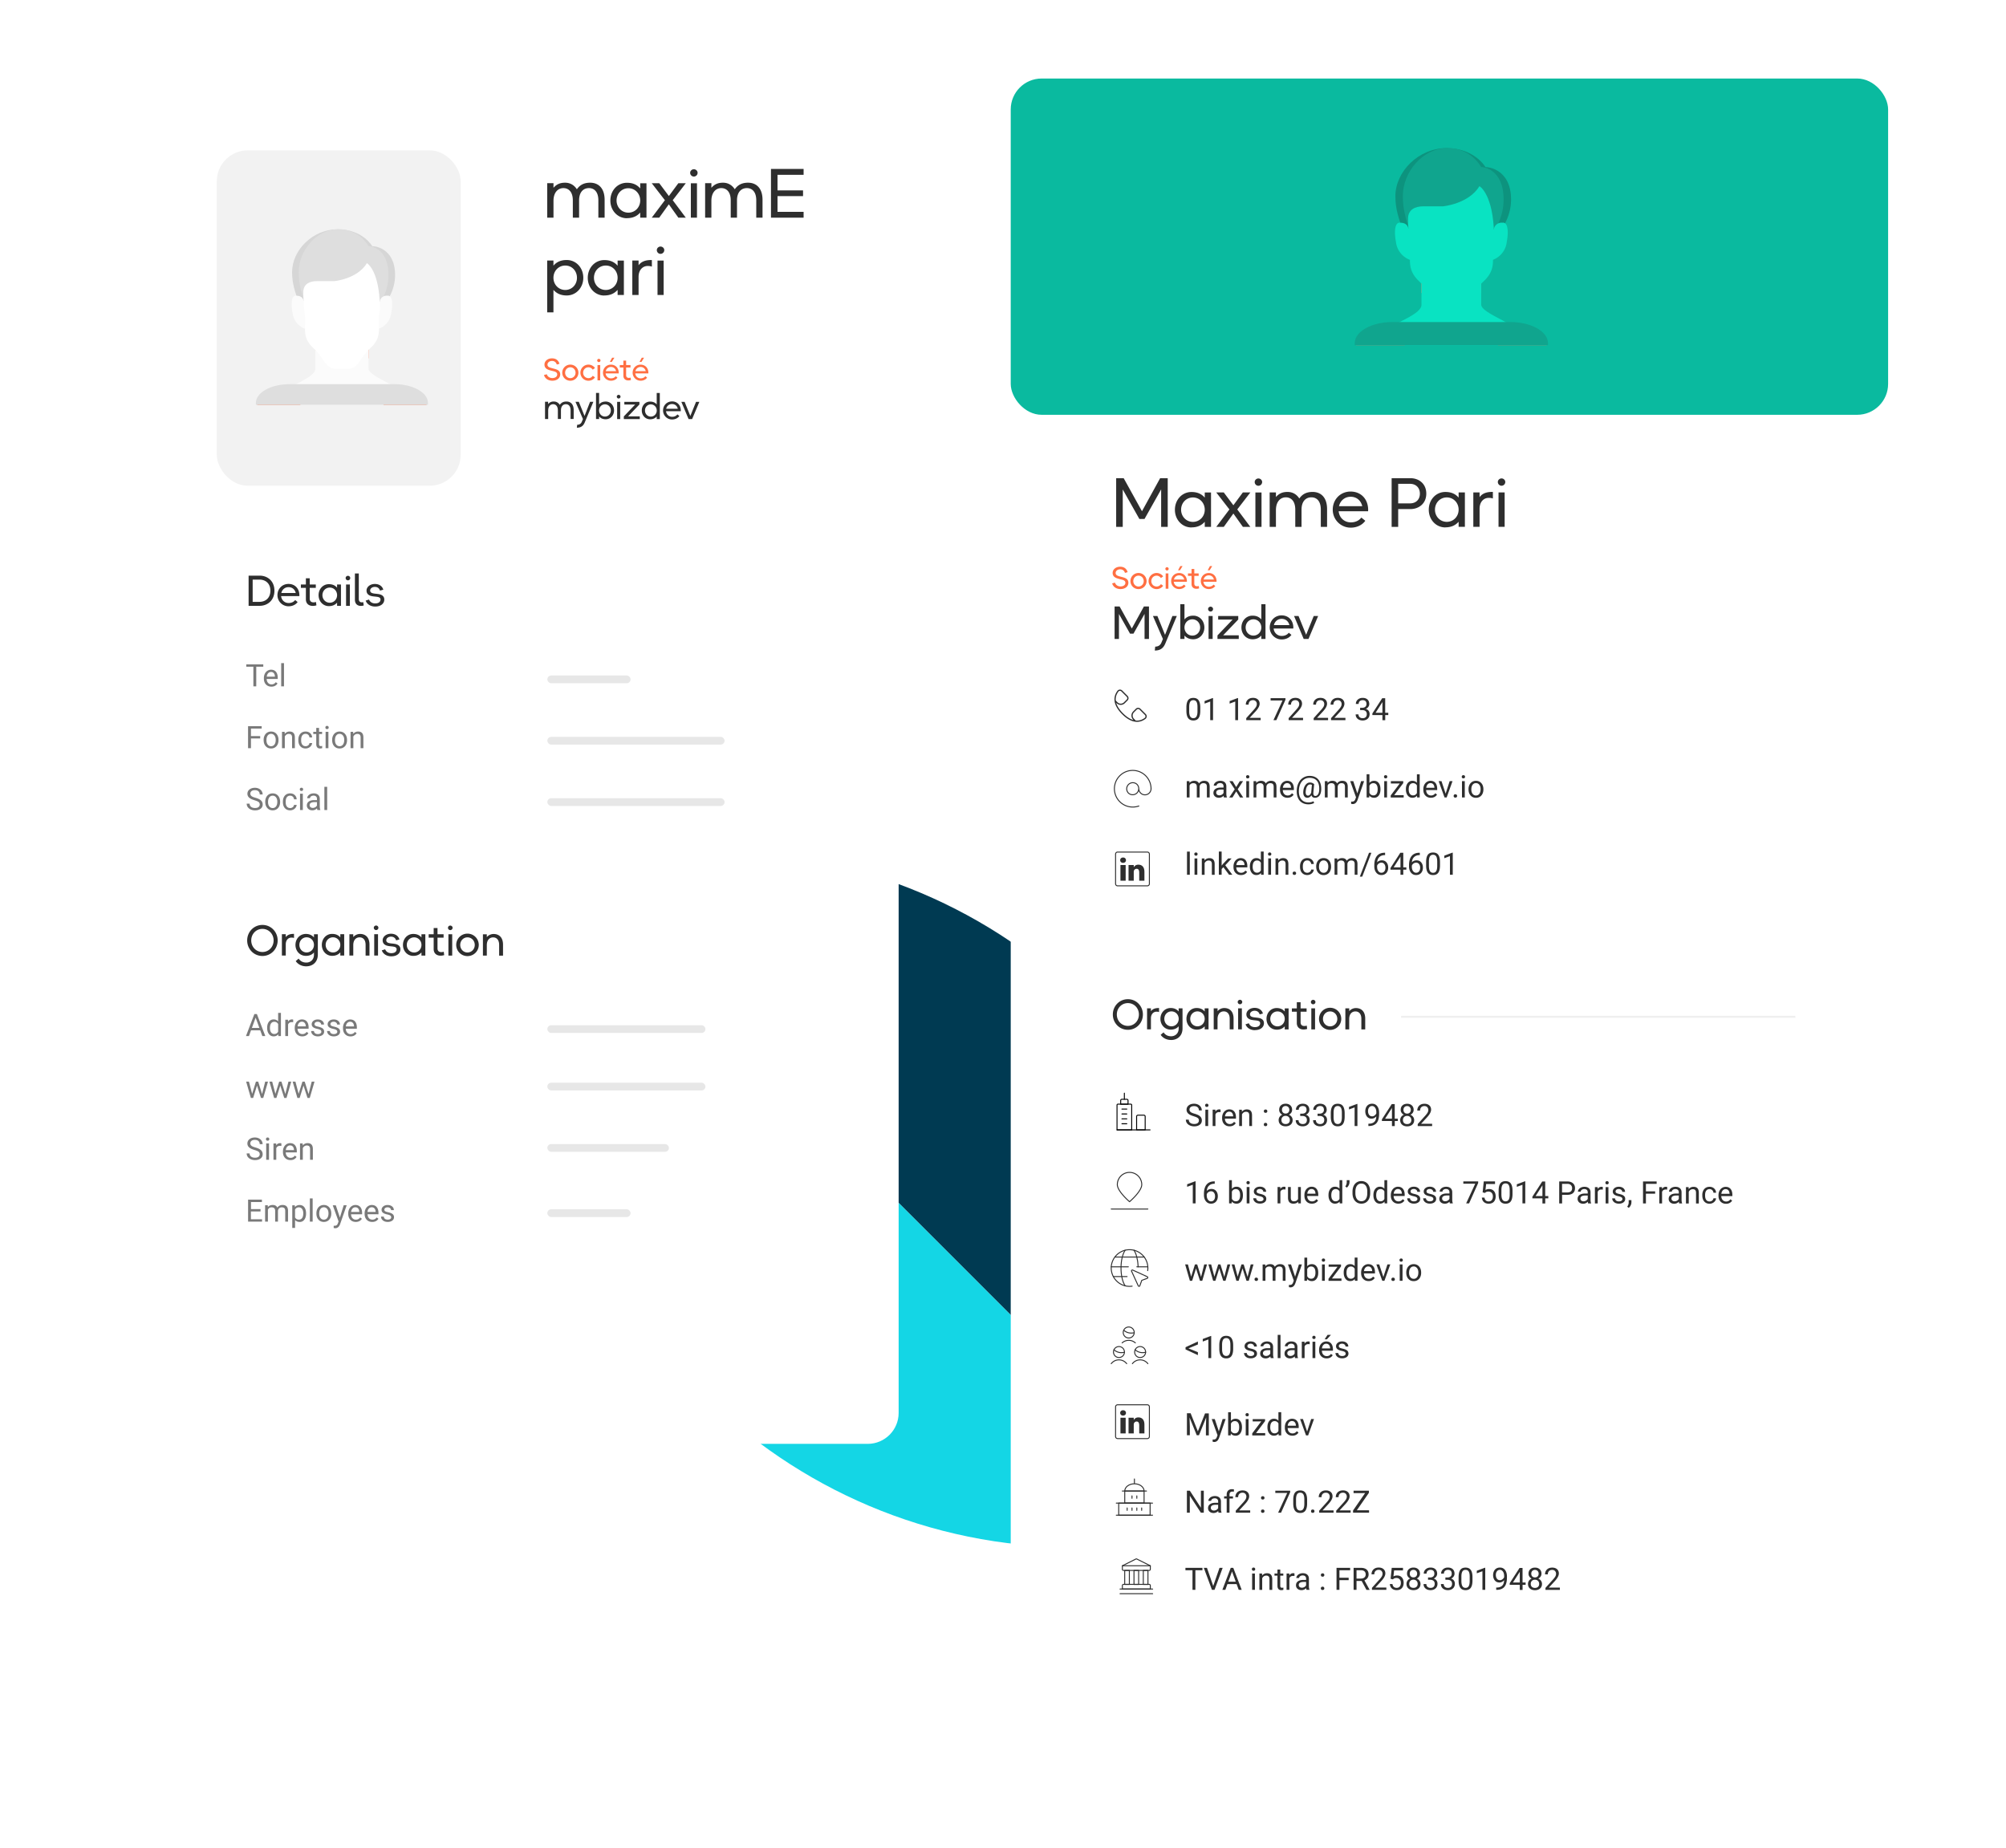 <svg xmlns="http://www.w3.org/2000/svg" xmlns:xlink="http://www.w3.org/1999/xlink" width="519" height="478" fill="none"><style><![CDATA[.B{stroke-width:.25}.C{stroke-linejoin:round}.D{stroke-linecap:round}.E{fill:#2e2e2e}.F{stroke:#2e2e2e}.G{fill:#09e3c2}.H{color-interpolation-filters:sRGB}]]></style><path d="M321.6 400.314v-43.636c0-75.312-61.052-136.364-136.363-136.364H141.6l180 180z" fill="#003a52"/><path d="M141.6 220.314v43.636c0 75.312 61.052 136.364 136.364 136.364H321.6l-180-180z" fill="#14d6e5"/><g filter="url(#A)"><rect x="37.5" y="20.314" width="195" height="335.881" rx="8" fill="#fff"/></g><g fill="#e7e7e7"><rect x="141.611" y="174.762" width="21.536" height="2" rx="1"/><rect x="141.611" y="190.635" width="45.858" height="2" rx="1"/><rect x="141.611" y="206.508" width="45.858" height="2" rx="1"/></g><path d="M68.118 172.494H66.3v5.07h-.746v-5.07H63.72v-.617h4.398v.617zm2.094 5.15c-.573 0-1.04-.188-1.398-.563s-.54-.88-.54-1.51v-.133c0-.42.08-.793.238-1.12s.385-.59.672-.774.602-.28.938-.28c.55 0 .977.18 1.28.543s.457.88.457 1.555v.3h-2.863c.01.417.132.754.363 1.012s.53.383.89.383a1.26 1.26 0 0 0 .648-.156c.177-.104.332-.242.465-.414l.44.343c-.354.545-.885.817-1.594.817zm-.1-3.79a.96.96 0 0 0-.734.32c-.198.21-.32.508-.367.89h2.117V175c-.02-.367-.12-.65-.297-.852s-.417-.304-.72-.304zm3.363 3.71h-.723v-6h.723v6zm-6.16 13.488h-2.387v2.512h-.75v-5.688h3.523v.617h-2.773v1.946h2.387v.613zm.894.36c0-.414.08-.786.242-1.117s.39-.586.68-.765.624-.27.996-.27c.575 0 1.04.2 1.394.598s.535.928.535 1.6v.05c0 .412-.08.782-.238 1.1a1.78 1.78 0 0 1-.676.761c-.292.183-.628.274-1.008.274-.573 0-1.038-.2-1.394-.598s-.53-.926-.53-1.582v-.05zm.727.086c0 .47.108.845.324 1.13s.5.426.875.426.66-.143.875-.43.324-.692.324-1.21c0-.463-.11-.838-.332-1.125a1.04 1.04 0 0 0-.875-.433c-.357 0-.645.142-.863.426s-.328.7-.328 1.218zm4.71-2.16l.023.53a1.54 1.54 0 0 1 1.266-.609c.893 0 1.344.504 1.352 1.512v2.793h-.723v-2.797c-.003-.305-.073-.53-.21-.676s-.348-.22-.637-.22c-.234 0-.44.063-.617.188s-.315.29-.414.492v3.012h-.723v-4.227h.684zm5.426 3.715a1.04 1.04 0 0 0 .676-.234c.193-.157.3-.352.32-.586h.684a1.31 1.31 0 0 1-.25.691 1.65 1.65 0 0 1-.617.524c-.255.13-.526.195-.812.195-.575 0-1.034-.192-1.375-.574s-.508-.912-.508-1.58v-.12c0-.41.075-.777.227-1.097s.367-.57.648-.746.618-.266 1.004-.266c.474 0 .867.142 1.18.426s.483.652.504 1.105h-.684c-.02-.273-.125-.497-.312-.672s-.414-.265-.687-.265c-.367 0-.652.133-.855.398s-.3.645-.3 1.145v.136c0 .487.1.862.3 1.125s.487.395.86.395zm3.473-4.738v1.023h.79v.56h-.79v2.62c0 .17.035.297.105.383s.2.125.36.125a1.77 1.77 0 0 0 .344-.047v.586a2.1 2.1 0 0 1-.555.078c-.323 0-.566-.098-.73-.293s-.246-.473-.246-.832v-2.62h-.77v-.56h.77v-1.023h.723zm2.422 5.25h-.723v-4.227h.723v4.227zm-.78-5.348c0-.117.035-.216.105-.297s.18-.12.32-.12.247.04.32.12.11.18.11.297-.037.215-.11.293-.18.117-.32.117-.247-.04-.32-.117-.105-.176-.105-.293zm1.75 3.195c0-.414.08-.786.242-1.117a1.83 1.83 0 0 1 .68-.765c.292-.18.624-.27.996-.27.576 0 1.04.2 1.395.598s.535.928.535 1.6v.05c0 .412-.08.782-.238 1.1a1.78 1.78 0 0 1-.676.761c-.292.183-.628.274-1.008.274-.573 0-1.038-.2-1.395-.598s-.53-.926-.53-1.582v-.05zm.727.086c0 .47.108.845.324 1.13s.5.426.875.426.66-.143.875-.43.324-.692.324-1.21c0-.463-.11-.838-.332-1.125a1.04 1.04 0 0 0-.875-.433c-.357 0-.645.142-.863.426s-.328.7-.328 1.218zm4.71-2.16l.023.53a1.54 1.54 0 0 1 1.266-.609c.893 0 1.344.504 1.352 1.512v2.793H93.3v-2.797c-.003-.305-.073-.53-.21-.676s-.348-.22-.637-.22c-.234 0-.44.063-.617.188s-.315.29-.414.492v3.012H90.7v-4.227h.684zm-25.52 17.692c-.643-.185-1.112-.412-1.406-.68a1.31 1.31 0 0 1-.437-1c0-.448.178-.818.535-1.1s.826-.44 1.398-.44c.39 0 .738.076 1.043.227s.544.36.71.625.254.556.254.87h-.754c0-.344-.11-.614-.328-.81s-.527-.297-.926-.297c-.37 0-.66.082-.867.246s-.31.387-.31.676c0 .232.098.43.293.6s.533.305 1.004.437.844.28 1.11.442.466.345.594.558.195.465.195.754c0 .46-.18.83-.54 1.1s-.84.414-1.44.414c-.39 0-.755-.074-1.094-.223s-.6-.357-.785-.617-.273-.556-.273-.887h.754c0 .344.126.616.38.817s.595.297 1.02.297c.396 0 .7-.08.9-.243s.316-.38.316-.66-.098-.493-.293-.644-.55-.305-1.062-.453zm2.77.382c0-.414.08-.786.242-1.117a1.83 1.83 0 0 1 .68-.765c.292-.18.624-.27.996-.27.576 0 1.04.2 1.395.598s.535.928.535 1.6v.05c0 .412-.08.782-.238 1.1a1.78 1.78 0 0 1-.676.761c-.292.183-.628.274-1.008.274-.573 0-1.038-.2-1.395-.598s-.53-.926-.53-1.582v-.05zm.727.086c0 .47.108.845.324 1.13s.5.426.875.426.66-.143.875-.43.324-.692.324-1.21c0-.463-.11-.838-.332-1.125a1.04 1.04 0 0 0-.875-.433c-.357 0-.645.142-.863.426s-.328.7-.328 1.218zm5.723 1.555a1.04 1.04 0 0 0 .676-.234c.193-.157.3-.352.32-.586h.684a1.31 1.31 0 0 1-.25.691 1.65 1.65 0 0 1-.617.524c-.255.13-.526.195-.812.195-.575 0-1.034-.192-1.375-.574s-.508-.912-.508-1.58v-.12c0-.41.075-.777.227-1.097s.367-.57.648-.746.618-.266 1.004-.266c.474 0 .867.142 1.18.426s.483.652.504 1.105h-.684c-.02-.273-.125-.497-.312-.672s-.414-.265-.687-.265c-.367 0-.652.133-.855.398s-.3.645-.3 1.145v.136c0 .487.1.862.3 1.125s.487.395.86.395zm3.277.512h-.723v-4.227h.723v4.227zm-.78-5.348c0-.117.035-.216.106-.297s.18-.12.32-.12.247.04.32.12.11.18.11.297-.037.215-.11.293-.18.117-.32.117-.247-.04-.32-.117-.106-.176-.106-.293zm4.55 5.348c-.042-.084-.076-.232-.102-.446-.336.35-.737.524-1.203.524-.417 0-.76-.117-1.027-.352a1.15 1.15 0 0 1-.398-.898c0-.44.167-.78.5-1.024s.807-.367 1.414-.367h.703v-.332c0-.252-.075-.453-.227-.6s-.374-.227-.668-.227c-.258 0-.474.065-.648.195s-.262.288-.262.473h-.727c0-.21.074-.414.223-.61s.354-.355.61-.47.54-.172.848-.172c.487 0 .868.122 1.145.367s.42.577.43 1.004v1.945c0 .388.05.697.148.926v.063h-.758zm-1.2-.55a1.27 1.27 0 0 0 .645-.176 1.06 1.06 0 0 0 .441-.457v-.867h-.566c-.885 0-1.328.26-1.328.777 0 .227.076.404.227.532s.345.19.582.19zm3.727.55h-.723v-6h.723v6z" fill="#797979"/><path d="M64.32 156.734h2.833c2.086 0 3.848-1.417 3.848-3.915s-1.762-3.893-3.848-3.893H64.32v7.808zm1.05-1.026v-5.756h1.74c1.595 0 2.844.982 2.844 2.867s-1.25 2.89-2.844 2.89h-1.74zm9.28-4.64c-1.65 0-2.867 1.27-2.867 2.91a2.87 2.87 0 0 0 2.878 2.878c.96 0 1.83-.39 2.342-1.104l-.636-.514c-.368.48-.948.77-1.684.77-1.004 0-1.84-.692-1.952-1.785h4.718c.01-.11.01-.2.01-.3-.045-1.718-1.205-2.855-2.81-2.855zm0 .836c.993 0 1.65.625 1.863 1.506h-3.726c.212-.904.937-1.506 1.863-1.506zm6.265 4.852c.3 0 .625-.044.948-.145l-.112-.87a2.35 2.35 0 0 1-.625.101c-.57 0-.993-.268-.993-.982v-2.766h1.573v-.88h-1.573v-1.607h-.993v1.607h-1.294v.88h1.294v2.967c0 1.082.736 1.695 1.774 1.695zm4.166.056c1.037 0 1.662-.38 2.13-.892v.814h1.004v-5.52H87.21v.825c-.468-.535-1.093-.904-2.13-.904-1.506 0-2.655 1.24-2.655 2.845 0 1.584 1.15 2.833 2.655 2.833zm.234-.88c-1.07 0-1.896-.86-1.896-1.952 0-1.104.825-1.963 1.896-1.963s1.896.86 1.896 1.963c0 1.093-.825 1.952-1.896 1.952zm4.7-5.79a.6.6 0 0 0 .602-.603c0-.3-.268-.57-.602-.57-.323 0-.59.268-.59.57 0 .335.268.603.59.603zm-.48 6.592h.982v-5.52h-.982v5.52zm3.827.022c.223 0 .468-.033.736-.11l-.11-.87c-.134.033-.257.056-.38.056-.446 0-.78-.268-.78-.848v-6.615h-1.004v6.782c0 1.015.602 1.606 1.54 1.606zm3.707.168c1.406 0 2.354-.736 2.354-1.818 0-.636-.346-1.016-.837-1.227-.993-.447-2.822-.034-2.822-1.116 0-.468.48-.926 1.227-.926.76 0 1.17.435 1.316.96l.86-.235c-.234-.836-.982-1.483-2.186-1.483-1.238 0-2.153.78-2.153 1.706 0 .748.446 1.127.926 1.317 1.082.423 2.688.033 2.688 1.004 0 .613-.513 1.003-1.36 1.003-.658 0-1.305-.256-1.606-1.003l-.87.278c.38 1.05 1.405 1.54 2.465 1.54z" class="E"/><g fill="#e7e7e7"><rect x="141.611" y="265.239" width="40.901" height="2" rx="1"/><rect x="141.611" y="280.112" width="40.901" height="2" rx="1"/><rect x="141.611" y="295.985" width="31.456" height="2" rx="1"/><rect x="141.611" y="312.858" width="21.536" height="2" rx="1"/></g><path d="M67.33 266.557h-2.383l-.535 1.485h-.773l2.172-5.688h.656l2.176 5.688h-.77l-.543-1.485zm-2.156-.617h1.934l-.97-2.66-.965 2.66zm3.945-.047c0-.648.154-1.17.46-1.562s.7-.594 1.207-.594.887.17 1.176.508v-2.203h.723v6h-.664l-.035-.453c-.29.354-.69.53-1.207.53-.5 0-.89-.2-1.2-.602s-.46-.924-.46-1.57v-.055zm.723.082c0 .48.1.855.297 1.125a.96.96 0 0 0 .82.407 1.05 1.05 0 0 0 1.004-.618v-1.94a1.06 1.06 0 0 0-.996-.598c-.354 0-.63.137-.828.4s-.297.68-.297 1.215zm6.012-1.51a2.08 2.08 0 0 0-.355-.028c-.474 0-.796.202-.965.606v3h-.723v-4.227h.703l.012.488c.237-.377.573-.566 1.008-.566a.73.73 0 0 1 .32.055v.672zm2.344 3.656c-.573 0-1.04-.188-1.398-.563s-.54-.88-.54-1.51v-.133a2.54 2.54 0 0 1 .238-1.121c.16-.33.385-.59.672-.774s.602-.28.938-.28c.55 0 .977.18 1.28.543s.457.88.457 1.555v.3H76.98c.01.417.132.754.363 1.012s.53.383.89.383a1.26 1.26 0 0 0 .648-.156c.177-.104.332-.242.465-.414l.44.343c-.354.545-.885.817-1.594.817zm-.1-3.79a.96.96 0 0 0-.734.32c-.198.21-.32.508-.367.89h2.117v-.055c-.02-.367-.12-.65-.297-.852s-.417-.304-.72-.304zm5.04 2.6c0-.196-.074-.347-.223-.453s-.402-.204-.77-.282-.655-.172-.87-.28-.372-.24-.477-.39a.94.94 0 0 1-.152-.539c0-.346.146-.64.438-.88s.67-.36 1.125-.36c.48 0 .867.124 1.164.37s.45.564.45.95h-.727c0-.198-.085-.368-.254-.51s-.378-.215-.633-.215c-.263 0-.47.057-.617.172a.54.54 0 0 0-.223.449c0 .174.07.306.207.394s.387.174.746.254.655.177.88.29.39.248.496.407.164.347.164.574c0 .377-.15.68-.453.9s-.694.34-1.176.34c-.34 0-.638-.06-.898-.18a1.48 1.48 0 0 1-.613-.5c-.146-.216-.22-.45-.22-.7h.723c.013.242.11.435.29.578s.422.21.72.21c.273 0 .492-.055.656-.164s.25-.26.25-.445zm4.125 0c0-.196-.074-.347-.223-.453s-.402-.204-.77-.282-.655-.172-.87-.28-.372-.24-.477-.39a.94.94 0 0 1-.152-.539c0-.346.146-.64.438-.88s.67-.36 1.125-.36c.48 0 .867.124 1.164.37s.45.564.45.95h-.727c0-.198-.085-.368-.254-.51s-.378-.215-.633-.215c-.263 0-.47.057-.617.172a.54.54 0 0 0-.223.449c0 .174.07.306.207.394s.387.174.746.254.655.177.88.29.39.248.496.407.164.347.164.574c0 .377-.15.68-.453.9s-.694.34-1.176.34c-.34 0-.638-.06-.898-.18a1.48 1.48 0 0 1-.613-.5c-.146-.216-.22-.45-.22-.7h.723c.013.242.11.435.29.578s.422.21.72.21c.273 0 .492-.055.656-.164s.25-.26.25-.445zm3.418 1.2c-.573 0-1.04-.188-1.398-.563s-.54-.88-.54-1.51v-.133a2.54 2.54 0 0 1 .238-1.121c.16-.33.385-.59.672-.774s.602-.28.938-.28c.55 0 .977.18 1.28.543s.457.88.457 1.555v.3h-2.863c.01.417.132.754.363 1.012s.53.383.89.383a1.26 1.26 0 0 0 .648-.156c.177-.104.332-.242.465-.414l.44.343c-.354.545-.885.817-1.594.817zm-.1-3.79a.96.96 0 0 0-.734.32c-.198.21-.32.508-.367.89h2.117v-.055c-.02-.367-.12-.65-.297-.852s-.417-.304-.72-.304zm-22.78 18.715l.813-3.23h.723l-1.23 4.227h-.586l-1.027-3.203-1 3.203h-.586l-1.227-4.227h.72l.832 3.164.984-3.164h.582l1.004 3.23zm6.016 0l.813-3.23h.723l-1.23 4.227h-.586l-1.027-3.203-1 3.203h-.586l-1.227-4.227h.72l.832 3.164.984-3.164h.582l1.004 3.23zm6.016 0l.813-3.23h.723l-1.23 4.227h-.586l-1.027-3.203-1 3.203h-.586l-1.227-4.227h.72l.832 3.164.984-3.164h.582l1.004 3.23zm-13.984 14.46c-.643-.185-1.112-.412-1.406-.68a1.31 1.31 0 0 1-.437-1 1.37 1.37 0 0 1 .535-1.109c.36-.295.826-.442 1.398-.442.39 0 .738.076 1.043.227s.544.36.71.625.254.556.254.87h-.754c0-.344-.11-.614-.328-.81s-.527-.297-.926-.297c-.37 0-.66.082-.867.246s-.31.387-.31.676c0 .232.098.43.293.6s.533.305 1.004.438.844.28 1.11.44.466.345.594.56.195.464.195.753c0 .46-.18.83-.54 1.1s-.84.414-1.44.414c-.39 0-.755-.074-1.094-.223s-.6-.357-.785-.617-.273-.556-.273-.887h.754c0 .344.126.616.38.817s.595.297 1.02.297c.396 0 .7-.08.9-.243s.316-.38.316-.66-.098-.493-.293-.644-.55-.305-1.062-.453zm3.746 2.535h-.723v-4.227h.723v4.227zm-.78-5.348c0-.117.035-.216.106-.297s.18-.12.32-.12.247.04.32.12.11.18.11.297-.037.215-.11.293-.18.117-.32.117-.247-.04-.32-.117-.106-.176-.106-.293zm3.984 1.77a2.08 2.08 0 0 0-.356-.028c-.474 0-.796.202-.965.606v3h-.723v-4.227h.703l.012.488c.237-.377.573-.566 1.008-.566a.73.73 0 0 1 .32.055v.672zm2.344 3.656c-.573 0-1.04-.188-1.398-.563s-.54-.88-.54-1.51v-.133c0-.42.08-.793.238-1.12s.385-.59.672-.774.602-.28.938-.28c.55 0 .977.18 1.28.543s.457.88.457 1.555v.3h-2.863c.01.417.132.754.363 1.012s.53.383.89.383a1.26 1.26 0 0 0 .648-.156c.177-.104.332-.242.465-.414l.44.343c-.354.545-.885.817-1.594.817zm-.1-3.79a.96.96 0 0 0-.734.32c-.198.21-.32.508-.367.89h2.117v-.055c-.02-.367-.12-.65-.297-.852s-.417-.304-.72-.304zm3.262-.516l.023.53a1.54 1.54 0 0 1 1.266-.609c.893 0 1.344.504 1.352 1.512v2.793h-.723v-2.797c-.003-.305-.073-.53-.21-.676s-.348-.22-.637-.22c-.234 0-.44.063-.617.188s-.315.29-.414.492v3.012h-.723v-4.227h.684zm-10.926 17.598h-2.465v2.015H67.8v.614h-3.613v-5.688h3.574v.617h-2.824v1.83h2.465v.613zm1.898-1.598l.02.47c.3-.365.728-.547 1.254-.547.59 0 .993.227 1.207.68a1.61 1.61 0 0 1 .547-.492c.227-.125.494-.188.8-.188.927 0 1.398.49 1.414 1.473v2.832h-.723v-2.79c0-.302-.07-.528-.207-.676s-.37-.227-.695-.227c-.268 0-.49.08-.668.243s-.28.373-.31.644v2.805h-.727v-2.77c0-.614-.3-.922-.902-.922-.474 0-.798.202-.973.606v3.086h-.723v-4.227h.684zm9.906 2.16c0 .644-.147 1.162-.44 1.555s-.693.6-1.195.6c-.513 0-.917-.163-1.21-.488v2.035h-.723v-5.852h.66l.035.47c.294-.365.703-.547 1.227-.547.508 0 .91.19 1.203.574s.445.916.445 1.598v.066zm-.723-.082c0-.476-.102-.853-.305-1.13a.98.98 0 0 0-.836-.414 1.06 1.06 0 0 0-.984.582v2.02c.216.385.547.578.992.578.346 0 .62-.137.824-.4s.31-.685.31-1.227zm2.43 2.15h-.723v-6h.723v6zm.97-2.153c0-.414.08-.786.242-1.117a1.83 1.83 0 0 1 .68-.765c.292-.18.624-.27.996-.27.576 0 1.04.2 1.395.598s.535.928.535 1.6v.05c0 .412-.08.782-.238 1.1a1.78 1.78 0 0 1-.676.761c-.292.183-.628.274-1.008.274-.573 0-1.038-.2-1.395-.598s-.53-.926-.53-1.582v-.05zm.727.086c0 .47.108.845.324 1.13s.5.426.875.426.66-.143.875-.43.324-.692.324-1.21c0-.463-.11-.838-.332-1.125a1.04 1.04 0 0 0-.875-.433c-.357 0-.645.142-.863.426s-.328.7-.328 1.218zm5.348 1.008l.984-3.168h.773l-1.7 4.88c-.263.703-.68 1.055-1.254 1.055l-.137-.012-.27-.05v-.586l.195.016c.245 0 .435-.05.57-.148s.25-.28.34-.543l.16-.43-1.508-4.18h.79l1.055 3.168zm4.106 1.137c-.573 0-1.04-.188-1.398-.563s-.54-.88-.54-1.51v-.133a2.54 2.54 0 0 1 .238-1.121c.16-.33.385-.59.672-.774s.602-.28.938-.28c.55 0 .977.18 1.28.543s.457.88.457 1.555v.3h-2.863c.01.417.132.754.363 1.012s.53.383.89.383a1.26 1.26 0 0 0 .648-.156c.177-.104.332-.242.465-.414l.44.343c-.354.545-.885.817-1.594.817zm-.1-3.79a.96.96 0 0 0-.734.32c-.198.21-.32.508-.367.89h2.117v-.055c-.02-.367-.12-.65-.297-.852s-.417-.304-.72-.304zm4.332 3.79c-.573 0-1.04-.188-1.398-.563s-.54-.88-.54-1.51v-.133a2.54 2.54 0 0 1 .238-1.121c.16-.33.385-.59.672-.774s.602-.28.938-.28c.55 0 .977.18 1.28.543s.457.88.457 1.555v.3H95.1c.01.417.132.754.363 1.012s.53.383.89.383a1.26 1.26 0 0 0 .648-.156c.177-.104.332-.242.465-.414l.44.343c-.354.545-.885.817-1.594.817zm-.1-3.79a.96.96 0 0 0-.734.32c-.198.21-.32.508-.367.89h2.117v-.055c-.02-.367-.12-.65-.297-.852s-.417-.304-.72-.304zm5.04 2.6c0-.196-.074-.347-.222-.453s-.403-.204-.77-.282-.655-.172-.87-.28-.372-.24-.477-.39a.94.94 0 0 1-.152-.539c0-.346.146-.64.438-.88s.67-.36 1.125-.36c.48 0 .867.124 1.164.37s.45.564.45.95h-.727c0-.198-.084-.368-.253-.51s-.378-.215-.633-.215c-.263 0-.47.057-.618.172a.54.54 0 0 0-.223.449c0 .174.07.306.207.394s.387.174.746.254.655.177.88.29.39.248.496.407.164.347.164.574c0 .377-.15.68-.453.9s-.694.34-1.176.34c-.338 0-.638-.06-.898-.18a1.48 1.48 0 0 1-.613-.5c-.146-.216-.22-.45-.22-.7h.723c.013.242.11.435.29.578s.422.21.72.21c.274 0 .492-.055.656-.164s.25-.26.25-.445z" fill="#797979"/><path d="M67.9 247.323c2.22 0 3.938-1.796 3.938-4.016s-1.718-4.016-3.938-4.016c-2.23 0-3.95 1.796-3.95 4.016s1.718 4.016 3.95 4.016zm0-1.027c-1.65 0-2.9-1.327-2.9-2.99s1.25-2.99 2.9-2.99c1.64 0 2.89 1.327 2.89 2.99s-1.25 2.99-2.89 2.99zm5.033.915h1.004v-2.91c0-1.127.692-1.73 1.45-1.73.234 0 .435.01.68.1v-1.06c-.97-.023-1.684.223-2.13.836v-.758h-1.004v5.52zm6.322 2.79c1.55-.01 2.978-.993 2.978-3.057V241.7H81.23v.825c-.457-.547-1.16-.903-2.086-.903-1.55 0-2.7 1.238-2.7 2.844 0 1.595 1.15 2.833 2.7 2.833.937 0 1.662-.346 2.086-.892V247c0 1.36-.993 2.03-1.963 2.03-.982 0-1.584-.423-2.008-1.026l-.747.647c.546.803 1.528 1.36 2.744 1.35zm.078-3.592c-1.07 0-1.874-.86-1.874-1.952 0-1.104.803-1.963 1.874-1.963s1.896.86 1.896 1.963c0 1.093-.825 1.952-1.896 1.952zm6.585.88c1.037 0 1.662-.38 2.13-.892v.814h1.004v-5.52H88.05v.825c-.47-.535-1.093-.903-2.13-.903-1.506 0-2.655 1.238-2.655 2.844 0 1.584 1.15 2.833 2.655 2.833zm.234-.88c-1.07 0-1.896-.86-1.896-1.952 0-1.104.826-1.963 1.896-1.963s1.896.86 1.896 1.963c0 1.093-.825 1.952-1.896 1.952zm4.253.803H91.4v-2.7c0-1.294.68-2.008 1.64-2.008.837 0 1.55.57 1.55 1.952v2.766h1.004v-2.844c0-1.852-1.015-2.755-2.432-2.755a2.3 2.3 0 0 0-1.762.814v-.736h-1.004v5.52zm6.895-6.592a.6.6 0 0 0 .602-.603c0-.3-.268-.57-.602-.57-.323 0-.59.268-.59.57 0 .335.268.603.59.603zm-.48 6.592h.982v-5.52h-.982v5.52zm4.42.2c1.405 0 2.353-.736 2.353-1.818 0-.636-.346-1.015-.836-1.227-.993-.447-2.822-.034-2.822-1.116 0-.468.48-.926 1.227-.926.758 0 1.17.435 1.316.96l.86-.235c-.235-.836-.982-1.483-2.187-1.483-1.238 0-2.152.78-2.152 1.706 0 .748.446 1.127.926 1.317 1.082.424 2.69.033 2.69 1.004 0 .613-.513 1.004-1.36 1.004-.658 0-1.305-.257-1.606-1.004l-.87.278c.38 1.05 1.406 1.54 2.466 1.54zm5.67-.112c1.038 0 1.662-.38 2.13-.892v.814h1.004v-5.52h-1.004v.825c-.47-.535-1.093-.903-2.13-.903-1.506 0-2.655 1.238-2.655 2.844 0 1.584 1.15 2.833 2.655 2.833zm.234-.88c-1.07 0-1.896-.86-1.896-1.952 0-1.104.826-1.963 1.896-1.963s1.897.86 1.897 1.963c0 1.093-.826 1.952-1.897 1.952zm6.83.825a3.19 3.19 0 0 0 .948-.145l-.11-.87c-.2.056-.413.1-.625.1-.57 0-.993-.268-.993-.982v-2.766h1.573v-.88h-1.573v-1.607h-.992v1.607h-1.294v.88h1.294v2.967c0 1.082.736 1.695 1.773 1.695zm2.52-6.614a.6.6 0 0 0 .602-.603c0-.3-.268-.57-.602-.57-.324 0-.592.268-.592.57a.6.6 0 0 0 .592.603zm-.48 6.592h.982v-5.52h-.982v5.52zm4.932.134c1.617 0 2.922-1.294 2.922-2.9a2.91 2.91 0 0 0-2.922-2.912 2.9 2.9 0 0 0-2.912 2.912c0 1.606 1.294 2.9 2.912 2.9zm0-.937c-1.06 0-1.874-.86-1.874-1.952 0-1.104.814-1.963 1.874-1.963s1.885.86 1.885 1.963c0 1.093-.826 1.952-1.885 1.952zm4 .803h1.004v-2.7c0-1.294.68-2.008 1.64-2.008.836 0 1.55.57 1.55 1.952v2.766h1.004v-2.844c0-1.852-1.015-2.755-2.432-2.755-.713 0-1.35.323-1.762.814v-.736h-1.004v5.52z" class="E"/><rect x="56.091" y="38.905" width="63.097" height="86.759" rx="8" fill="#f2f2f2"/><path d="M141.58 56.314h1.62v-4.338c0-2.196 1.152-3.312 2.574-3.312 1.242 0 2.43.864 2.43 3.186v4.464h1.62V51.85c0-2.106 1.062-3.186 2.556-3.186 1.278 0 2.43.864 2.43 3.186v4.464h1.62v-4.6c0-3.06-1.62-4.446-3.744-4.446-1.602 0-2.646.576-3.438 1.7-.666-1.044-1.7-1.7-3.042-1.7-1.386 0-2.232.45-3.006 1.314v-1.188h-1.62v8.9zm20.62.126c1.674 0 2.682-.612 3.438-1.44v1.314h1.62v-8.9h-1.62v1.332c-.756-.864-1.764-1.458-3.438-1.458-2.43 0-4.284 1.998-4.284 4.6 0 2.556 1.854 4.572 4.284 4.572zm.378-1.422c-1.728 0-3.06-1.386-3.06-3.15 0-1.782 1.332-3.168 3.06-3.168s3.06 1.386 3.06 3.168c0 1.764-1.332 3.15-3.06 3.15zm6.036 1.296h1.944l2.484-3.456 2.466 3.456h1.926l-3.384-4.518 3.384-4.392H175.5l-2.448 3.312-2.484-3.312h-1.944l3.402 4.392-3.402 4.518zm10.9-10.638a.97.97 0 0 0 .972-.972c0-.486-.432-.918-.972-.918-.522 0-.954.432-.954.918 0 .54.432.972.954.972zm-.774 10.638h1.584v-8.9h-1.584v8.9zm3.693 0h1.62v-4.338c0-2.196 1.152-3.312 2.574-3.312 1.242 0 2.43.864 2.43 3.186v4.464h1.62V51.85c0-2.106 1.062-3.186 2.556-3.186 1.278 0 2.43.864 2.43 3.186v4.464h1.62v-4.6c0-3.06-1.62-4.446-3.744-4.446-1.602 0-2.646.576-3.438 1.7-.666-1.044-1.7-1.7-3.042-1.7-1.386 0-2.232.45-3.006 1.314v-1.188h-1.62v8.9zm17.037 0h8.442v-1.512h-6.75v-4.068h6.606v-1.476h-6.606v-4.032h6.75v-1.512h-8.442v12.6zm-57.9 24.5h1.62V75c.756.828 1.764 1.44 3.438 1.44 2.43 0 4.284-2.016 4.284-4.572 0-2.592-1.854-4.6-4.284-4.6-1.674 0-2.682.594-3.438 1.458v-1.332h-1.62v13.4zm4.68-5.796c-1.728 0-3.06-1.386-3.06-3.15 0-1.782 1.332-3.168 3.06-3.168s3.024 1.386 3.024 3.168c0 1.764-1.296 3.15-3.024 3.15zm10.104 1.422c1.674 0 2.682-.612 3.438-1.44v1.314h1.62v-8.9h-1.62v1.332c-.756-.864-1.764-1.458-3.438-1.458-2.43 0-4.284 1.998-4.284 4.6 0 2.556 1.854 4.572 4.284 4.572zm.378-1.422c-1.728 0-3.06-1.386-3.06-3.15 0-1.782 1.332-3.168 3.06-3.168s3.06 1.386 3.06 3.168c0 1.764-1.332 3.15-3.06 3.15zm6.863 1.296h1.62v-4.698c0-1.818 1.116-2.8 2.34-2.8.378 0 .702.018 1.098.162v-1.7c-1.566-.036-2.718.36-3.438 1.35v-1.224h-1.62v8.9zm7.295-10.638a.97.97 0 0 0 .972-.972c0-.486-.432-.918-.972-.918-.522 0-.954.432-.954.918 0 .54.432.972.954.972zm-.774 10.638h1.584v-8.9h-1.584v8.9zm-29.086 32.09h.8v-2.17c0-1.098.576-1.656 1.287-1.656.62 0 1.215.432 1.215 1.593v2.232h.8v-2.232c0-1.053.53-1.593 1.278-1.593.64 0 1.215.432 1.215 1.593v2.232h.8V106.1c0-1.53-.8-2.223-1.872-2.223-.8 0-1.323.288-1.72.855-.333-.522-.855-.855-1.52-.855a1.82 1.82 0 0 0-1.503.657v-.594h-.8v4.455zm8.216 2.25c.9-.01 1.602-.306 2.043-1.368l2.232-5.337h-.855l-1.43 3.663-1.485-3.663h-.864l1.935 4.464-.252.612c-.234.62-.657.855-1.242.873l-.08.756zm7.48-2.187c1.215 0 2.142-1.008 2.142-2.286 0-1.296-.927-2.295-2.142-2.295-.837 0-1.34.297-1.72.73v-2.96h-.8v6.75h.8v-.657c.378.414.882.72 1.72.72zm-.2-.7c-.864 0-1.53-.693-1.53-1.575 0-.9.666-1.584 1.53-1.584s1.512.693 1.512 1.584c0 .882-.648 1.575-1.512 1.575zm3.53-4.67c.27 0 .486-.216.486-.486a.48.48 0 0 0-.486-.46c-.26 0-.477.216-.477.46 0 .27.216.486.477.486zm-.387 5.32h.792v-4.455h-.792v4.455zm1.73 0h4.13v-.702h-3.033l2.934-3.07v-.684h-3.897v.702h2.8l-2.934 3.07v.684zm6.788.063c.837 0 1.34-.306 1.72-.72v.657h.8v-6.75h-.8v2.96c-.378-.432-.882-.73-1.72-.73-1.215 0-2.142 1-2.142 2.295 0 1.278.927 2.286 2.142 2.286zm.2-.7c-.864 0-1.512-.693-1.512-1.575 0-.9.648-1.584 1.512-1.584s1.53.693 1.53 1.584c0 .882-.666 1.575-1.53 1.575zm5.476-3.924c-1.332 0-2.313 1.026-2.313 2.35 0 1.287 1.035 2.322 2.322 2.322.774 0 1.476-.315 1.9-.9l-.513-.414c-.297.387-.765.62-1.36.62-.8 0-1.485-.558-1.575-1.44h3.807c.01-.1.01-.162.01-.243-.036-1.386-.972-2.304-2.268-2.304zm0 .675c.8 0 1.332.504 1.503 1.215h-3.006a1.51 1.51 0 0 1 1.503-1.215zm4.3 3.897h.9l1.872-4.455h-.855l-1.476 3.645-1.476-3.645h-.846l1.872 4.455z" class="E"/><use xlink:href="#E" fill="#ff6f42"/><path d="M95.343 85.97v6.707c-2.494 2.51-2.64 4.884-5.417 4.884h-2.923c-2.777 0-2.923-2.373-5.417-4.884V85.11l13.758.86z" fill="#ff835c"/><path d="M75.566 70.406c0-5.675 5.33-11.092 11.79-11.092S96.33 63.7 96.33 63.7h.275s5.615.258 5.615 7.48c-.01 1.9-.484 3.77-1.384 5.443l-1.196 1.608H77.286c-.91-2.683-1.72-4.772-1.72-7.825z" fill="#d6d6d6"/><path d="M77.286 70.406c0-5.675 4.643-11.092 10.267-11.092 3.2-.06 6.182 1.617 7.8 4.385h.24s4.918.258 4.918 7.48c-.004 1.88-.415 3.736-1.203 5.443l-1.04 1.608H78.782c-.8-2.717-1.496-4.79-1.496-7.824z" fill="#dedede"/><path d="M98.248 78.067a1.78 1.78 0 0 1 1.978-1.556c1.53-.232 1.316 2.855 1.015 4.35-.182 1.888-1.418 3.5-3.2 4.187H78.876c-1.77-.68-3.004-2.3-3.2-4.187-.3-1.505-.507-4.583 1.015-4.35 1.77 0 1.85 1.35 1.85 1.35l19.7.206z" fill="#fbfbfb"/><g clip-path="url(#C)"><path d="M110.76 104.885c-9.088 5.7-35.537 5.684-44.59 0 .757-.378 3.044-1.633 4.084-2.227 5.512-3.2 11.333-5.05 11.333-7.262v-4.853h13.757v4.853c0 1.32 3.808 2.948 5.59 3.992.8.47 1.32.7 2.227.9 2.717.482 4.136 2.887 7.6 4.606z" fill="#fbfbfb"/><g fill="#ec653a"><path d="M82.17 108.935c-4.755-.387-11.96-1.47-16.002-4.05.757-.38 3.044-1.634 4.084-2.227 3.775-2.202 3.904-1.307 6.234-2.408.206 1.77 1.23 7.3 5.684 8.684zm28.6-4.05c-1.783 1.114-4.18 1.955-6.712 2.58-3.208.792-6.632 1.237-9.3 1.453 4.454-1.384 5.477-6.88 5.683-8.667.596.3 1.226.503 1.875.636 2.726.5 4.978 2.28 8.444 4z"/></g><path d="M110.727 104.732H66.2v-.477c0-2.69 3.876-4.866 8.666-4.866h27.197c4.788 0 8.664 2.177 8.664 4.866v.477z" fill="#dedede"/></g><path d="M78.48 75.384c.086-1.85 1.522-2.657 3.542-2.657h4.488s5.9-.516 8.418-4.643c0 0 2.77 1.53 3.285 9.38l.077 2.494c-.178.85-.284 1.712-.318 2.58 0 2.657.73 4.927-2.193 7.575s-2.923 5.314-5.856 5.314h-2.923c-2.932 0-2.932-2.648-5.856-5.305-3.44-3.156-1.72-5.615-2.365-9.39.077.73-.387-3.758-.3-5.348z" fill="#fff"/><g filter="url(#B)"><rect x="261.5" y="20.314" width="227" height="413" rx="8" fill="#fff"/></g><path d="M310.54 183.888c0 .847-.144 1.475-.434 1.887s-.74.617-1.355.617c-.607 0-1.056-.2-1.348-.6s-.442-1.006-.453-1.805v-.965c0-.836.145-1.457.434-1.863s.742-.6 1.36-.6c.612 0 1.063.197 1.352.6s.437.995.445 1.813v.937zm-.723-.988c0-.612-.086-1.057-.257-1.336s-.444-.422-.817-.422-.64.14-.808.418-.257.707-.262 1.285V184c0 .615.088 1.07.266 1.364s.45.437.812.437.62-.138.793-.414.266-.71.273-1.305V182.9zm4.024 3.414h-.727v-4.816l-1.457.535v-.657l2.07-.777h.113v5.715zm6.476 0h-.726v-4.816l-1.457.535v-.657l2.07-.777h.113v5.715zm5.844 0h-3.726v-.52l1.968-2.187c.292-.33.493-.6.602-.805s.168-.423.168-.644a1.02 1.02 0 0 0-.27-.731.94.94 0 0 0-.718-.285c-.36 0-.64.103-.84.31s-.297.487-.297.85h-.723c0-.523.168-.946.504-1.27s.8-.485 1.356-.485c.528 0 .946.14 1.254.418s.46.645.46 1.106c0 .56-.356 1.226-1.07 2l-1.523 1.652h2.855v.6zm6.422-5.28l-2.355 5.28h-.758l2.347-5.094h-3.078v-.594h3.844v.407zm4.547 5.28h-3.727v-.52l1.97-2.187c.292-.33.492-.6.602-.805s.168-.423.168-.644a1.02 1.02 0 0 0-.27-.731c-.18-.2-.42-.285-.72-.285-.36 0-.64.103-.84.31s-.296.487-.296.85h-.723c0-.523.168-.946.504-1.27s.8-.485 1.355-.485c.53 0 .947.14 1.254.418s.46.645.46 1.106c0 .56-.357 1.226-1.07 2l-1.524 1.652h2.856v.6zm6.476 0h-3.726v-.52l1.97-2.187c.29-.33.492-.6.6-.805s.168-.423.168-.644c0-.297-.1-.54-.27-.73s-.42-.285-.72-.285c-.36 0-.64.103-.84.31s-.297.487-.297.85h-.722c0-.523.168-.946.503-1.27s.79-.485 1.356-.485c.53 0 .947.14 1.254.418s.46.645.46 1.106c0 .56-.357 1.226-1.07 2l-1.523 1.652h2.855v.6zm4.493 0h-3.727v-.52l1.97-2.187c.292-.33.492-.6.6-.805s.168-.423.168-.644c0-.297-.09-.54-.27-.73s-.42-.285-.72-.285c-.36 0-.64.103-.84.31s-.297.487-.297.85h-.722c0-.523.168-.946.504-1.27s.8-.485 1.355-.485c.53 0 .947.14 1.254.418s.46.645.46 1.106c0 .56-.357 1.226-1.07 2l-1.524 1.652h2.856v.6zm3.8-3.195h.543c.342-.006.6-.095.805-.27a.9.9 0 0 0 .293-.707c0-.667-.332-1-.996-1-.313 0-.563.1-.75.27s-.277.412-.277.707h-.723c0-.45.164-.825.492-1.12s.75-.45 1.258-.45c.536 0 .957.142 1.262.426s.457.68.457 1.184c0 .247-.08.487-.242.718s-.377.405-.653.52c.313.1.554.263.723.492s.258.51.258.84c0 .5-.167.915-.5 1.215s-.767.45-1.3.45-.97-.144-1.305-.434-.5-.67-.5-1.144h.727c0 .3.097.54.293.72s.457.27.785.27c.35 0 .616-.09.8-.273s.277-.444.277-.785c0-.33-.102-.585-.305-.762s-.496-.268-.88-.274h-.543v-.59zm6.493 1.285h.79v.6h-.79v1.32h-.727v-1.32h-2.6v-.426l2.547-3.942h.77v3.778zm-2.496 0h1.77v-2.79l-.086.156-1.683 2.633zm-48.168 17.683l.02.47c.3-.364.728-.547 1.254-.547.59 0 .993.227 1.207.68a1.61 1.61 0 0 1 .547-.492 1.63 1.63 0 0 1 .801-.188c.927 0 1.398.49 1.414 1.473v2.832h-.723v-2.79c0-.302-.07-.527-.207-.676s-.37-.226-.695-.226c-.268 0-.49.08-.668.242s-.28.373-.31.644v2.805h-.726v-2.77c0-.614-.3-.92-.903-.92-.474 0-.798.2-.972.605v3.086h-.723v-4.227h.684zm8.945 4.227c-.042-.083-.076-.232-.102-.445a1.61 1.61 0 0 1-1.203.523c-.416 0-.76-.117-1.027-.35a1.15 1.15 0 0 1-.399-.899c0-.44.167-.78.5-1.023s.808-.368 1.414-.368h.704v-.332c0-.252-.076-.453-.227-.6s-.374-.227-.668-.227c-.258 0-.474.065-.648.196s-.262.287-.262.472h-.727c0-.21.075-.414.223-.61s.354-.354.61-.47.54-.172.848-.172c.487 0 .87.123 1.145.367s.42.577.43 1.004v1.946c0 .388.05.696.15.925v.063h-.758zm-1.2-.55a1.26 1.26 0 0 0 .644-.176c.203-.117.35-.27.442-.457v-.867h-.567c-.885 0-1.328.26-1.328.778 0 .226.076.403.227.53s.345.19.582.19zm4.36-2.133l.938-1.543h.843l-1.383 2.1 1.426 2.137h-.836l-.976-1.582-.977 1.582h-.84l1.426-2.137-1.383-2.1h.836l.926 1.543zm3.336 2.684h-.723v-4.227h.723v4.227zm-.78-5.348c0-.117.035-.216.105-.297s.18-.12.32-.12.248.04.32.12.11.18.11.297-.036.215-.11.293-.18.117-.32.117-.247-.04-.32-.117-.105-.176-.105-.293zm2.62 1.12l.02.47c.3-.364.728-.547 1.254-.547.59 0 .994.227 1.207.68a1.61 1.61 0 0 1 .547-.492c.227-.125.494-.188.8-.188.927 0 1.398.49 1.414 1.473v2.832h-.723v-2.79c0-.302-.07-.527-.207-.676s-.37-.226-.695-.226c-.268 0-.49.08-.668.242s-.28.373-.31.644v2.805h-.726v-2.77c0-.614-.3-.92-.902-.92-.474 0-.8.2-.973.605v3.086h-.723v-4.227h.684zm8.1 4.305c-.573 0-1.04-.187-1.4-.562s-.54-.882-.54-1.512v-.133c0-.42.08-.793.238-1.12s.386-.59.672-.773a1.69 1.69 0 0 1 .938-.282c.55 0 .976.18 1.28.543s.457.88.457 1.555v.3h-2.863c.01.416.13.754.363 1.01s.53.383.89.383c.255 0 .47-.052.648-.156a1.63 1.63 0 0 0 .465-.414l.44.344c-.354.544-.885.816-1.593.816zm-.1-3.79c-.292 0-.537.107-.735.32s-.32.508-.367.89h2.117v-.055c-.02-.367-.12-.65-.296-.85s-.417-.305-.72-.305zm8.82 1.75c-.03.63-.187 1.128-.47 1.492a1.35 1.35 0 0 1-1.129.547c-.487 0-.8-.22-.937-.656-.14.22-.302.387-.484.496s-.366.16-.56.16c-.37 0-.65-.15-.84-.453s-.26-.72-.21-1.254c.04-.43.137-.812.293-1.148s.362-.605.6-.797.51-.29.785-.29c.21 0 .4.028.566.086s.354.164.563.328l-.204 2.164c-.05.6.118.902.5.902.295 0 .533-.146.715-.437s.282-.672.297-1.14c.05-1.013-.14-1.785-.566-2.316s-1.072-.797-1.942-.797c-.523 0-.988.13-1.394.4s-.727.632-.96 1.12-.366 1.055-.395 1.696.047 1.207.235 1.683.472.836.855 1.086.85.38 1.395.38c.234 0 .47-.028.703-.086s.434-.13.6-.222l.144.45c-.16.1-.376.185-.644.25a3.39 3.39 0 0 1-.809.097c-.65 0-1.21-.147-1.68-.44s-.82-.713-1.054-1.266-.332-1.192-.3-1.93c.03-.716.19-1.36.48-1.93s.68-1.014 1.176-1.324a3.07 3.07 0 0 1 1.676-.469c.648 0 1.204.146 1.668.438s.81.712 1.035 1.26.324 1.193.293 1.93zm-4.008.332c-.036.37-.002.654.102.852a.53.53 0 0 0 .504.296c.156 0 .306-.066.45-.2s.266-.323.36-.57l.004-.035.18-1.965a1 1 0 0 0-.469-.113c-.304 0-.557.155-.758.465s-.32.733-.37 1.27zm5.633-2.598l.02.47c.3-.364.728-.547 1.254-.547.59 0 .993.227 1.207.68.14-.203.323-.367.546-.492s.494-.188.8-.188c.927 0 1.4.49 1.414 1.473v2.832h-.722v-2.79c0-.302-.07-.527-.207-.676s-.37-.226-.696-.226c-.268 0-.49.08-.668.242s-.28.373-.308.644v2.805h-.727v-2.77c0-.614-.3-.92-.902-.92-.474 0-.798.2-.973.605v3.086h-.722v-4.227h.683zm7.72 3.168l.984-3.168h.774l-1.7 4.88c-.263.703-.68 1.055-1.253 1.055l-.137-.012-.27-.05v-.585l.196.015c.244 0 .435-.05.57-.148s.25-.28.34-.543l.16-.43-1.508-4.18h.79l1.055 3.168zm5.984-1.007c0 .645-.148 1.165-.445 1.558a1.42 1.42 0 0 1-1.195.586c-.534 0-.947-.19-1.24-.566l-.035.488h-.664v-6h.723v2.238c.29-.362.694-.543 1.207-.543s.915.194 1.207.582.44.92.44 1.594v.063zm-.722-.082c0-.493-.095-.873-.286-1.14s-.463-.402-.82-.402c-.476 0-.82.22-1.027.664v1.828c.22.442.566.664 1.035.664.346 0 .616-.134.81-.403s.29-.67.29-1.2zm2.42 2.148h-.722v-4.227h.722v4.227zm-.78-5.348c0-.117.035-.216.106-.297s.18-.12.32-.12.247.04.32.12.1.18.1.297-.037.215-.1.293-.18.117-.32.117-.247-.04-.32-.117a.42.42 0 0 1-.106-.293zm2.62 4.758h2.473v.6h-3.356v-.53l2.333-3.098h-2.297v-.598h3.203v.512l-2.356 3.125zm3.05-1.558c0-.65.154-1.17.46-1.563s.7-.594 1.207-.594.887.17 1.176.508v-2.203h.722v6h-.664l-.035-.453c-.29.354-.69.53-1.207.53-.49 0-.89-.2-1.2-.6s-.46-.925-.46-1.57v-.054zm.723.082c0 .48.1.854.297 1.125a.96.96 0 0 0 .82.406c.458 0 .793-.206 1.004-.617v-1.942a1.06 1.06 0 0 0-.996-.597c-.354 0-.63.136-.828.4s-.297.678-.297 1.215zm5.722 2.144c-.573 0-1.04-.187-1.398-.562s-.54-.882-.54-1.512v-.133c0-.42.08-.793.238-1.12s.386-.59.672-.773a1.69 1.69 0 0 1 .938-.282c.55 0 .976.18 1.28.543s.457.88.457 1.555v.3h-2.863c.01.416.13.754.363 1.01s.53.383.9.383a1.26 1.26 0 0 0 .649-.156 1.63 1.63 0 0 0 .465-.414l.44.344c-.354.544-.885.816-1.594.816zm-.09-3.79c-.292 0-.537.107-.735.32s-.32.508-.367.89h2.117v-.055c-.02-.367-.12-.65-.297-.85s-.416-.305-.718-.305zm3.918 2.73l1.046-3.246h.74l-1.516 4.227h-.55l-1.53-4.227h.738l1.075 3.246zm2.074.602c0-.125.036-.23.11-.312s.188-.125.336-.125.26.04.336.125.117.187.117.312-.04.22-.117.3-.187.12-.336.12-.26-.04-.336-.12-.11-.18-.11-.3zm2.88.38h-.723v-4.227h.723v4.227zm-.782-5.348a.44.44 0 0 1 .106-.297c.073-.08.18-.12.32-.12s.248.04.32.12a.43.43 0 0 1 .109.297c0 .117-.037.215-.11.293s-.18.117-.32.117-.247-.04-.32-.117-.106-.176-.106-.293zm1.75 3.196a2.51 2.51 0 0 1 .243-1.118c.164-.33.4-.586.68-.765a1.86 1.86 0 0 1 .996-.27c.576 0 1.04.2 1.395.598s.535.928.535 1.6v.05a2.51 2.51 0 0 1-.238 1.109 1.79 1.79 0 0 1-.676.762c-.292.182-.628.273-1.008.273-.573 0-1.038-.2-1.394-.598s-.532-.925-.532-1.582v-.05zm.727.086c0 .468.108.845.324 1.128a1.05 1.05 0 0 0 .875.426 1.04 1.04 0 0 0 .875-.429c.216-.3.324-.693.324-1.21 0-.464-.1-.84-.332-1.125a1.04 1.04 0 0 0-.875-.434c-.356 0-.644.142-.863.426s-.328.7-.328 1.22zm-72.836 22.066h-.723v-6h.723v6zm1.945 0h-.722v-4.227h.722v4.227zm-.78-5.348c0-.117.035-.216.106-.297s.18-.12.32-.12.247.04.32.12.1.18.1.297-.037.215-.1.293-.18.117-.32.117-.248-.04-.32-.117a.42.42 0 0 1-.106-.293zm2.625 1.12l.024.532c.322-.407.744-.6 1.265-.6.893 0 1.344.504 1.352 1.512v2.793h-.723v-2.797c-.003-.305-.073-.53-.21-.676s-.348-.218-.637-.218c-.234 0-.44.062-.617.187s-.315.29-.414.492v3.012h-.722v-4.227h.683zm4.9 2.27l-.453.473v1.484h-.723v-6h.723v3.63l.387-.465 1.316-1.39h.88l-1.644 1.766 1.836 2.46h-.848l-1.473-1.957zm4.55 2.035c-.573 0-1.04-.187-1.398-.562s-.54-.882-.54-1.512v-.133c0-.42.08-.793.238-1.12a1.86 1.86 0 0 1 .672-.773c.29-.188.6-.282.937-.282.55 0 .977.18 1.28.543s.457.88.457 1.555v.3h-2.863c.01.416.132.754.363 1.01s.532.383.89.383c.255 0 .47-.052.65-.156a1.61 1.61 0 0 0 .464-.414l.442.344c-.354.544-.886.816-1.594.816zm-.1-3.79a.96.96 0 0 0-.734.32c-.198.21-.32.508-.367.89h2.117v-.055c-.02-.367-.12-.65-.297-.85s-.417-.305-.72-.305zm2.403 1.563c0-.65.153-1.17.46-1.563s.7-.594 1.207-.594.887.17 1.176.508v-2.203h.723v6h-.664l-.035-.453c-.29.354-.692.53-1.207.53-.5 0-.9-.2-1.2-.6s-.46-.925-.46-1.57v-.054zm.722.082c0 .48.1.854.297 1.125a.96.96 0 0 0 .82.406 1.05 1.05 0 0 0 1.004-.617v-1.942a1.06 1.06 0 0 0-.996-.597c-.354 0-.63.136-.828.4s-.297.678-.297 1.215zm4.754 2.066h-.723v-4.227h.723v4.227zm-.78-5.348c0-.117.035-.216.105-.297s.18-.12.32-.12.247.04.32.12.11.18.11.297-.036.215-.11.293-.18.117-.32.117-.248-.04-.32-.117-.105-.176-.105-.293zm2.625 1.12l.023.532c.323-.407.745-.6 1.266-.6.893 0 1.344.504 1.35 1.512v2.793h-.722v-2.797c-.003-.305-.073-.53-.21-.676s-.348-.218-.637-.218c-.234 0-.44.062-.617.187s-.315.29-.414.492v3.012h-.723v-4.227h.684zm3.746 3.848c0-.125.036-.23.11-.312s.188-.125.336-.125.26.04.336.125.117.187.117.312-.04.22-.117.3-.187.12-.336.12-.26-.04-.336-.12-.11-.18-.11-.3zm3.79-.133c.258 0 .483-.078.676-.234s.3-.352.32-.586h.684c-.013.242-.097.473-.25.69s-.36.394-.618.524-.526.195-.812.195c-.576 0-1.034-.19-1.375-.574s-.508-.912-.508-1.578v-.12c0-.412.076-.778.227-1.098a1.73 1.73 0 0 1 .648-.746 1.86 1.86 0 0 1 1.004-.266c.474 0 .867.142 1.18.426s.483.652.504 1.106h-.684c-.02-.274-.125-.498-.312-.672s-.414-.266-.688-.266c-.367 0-.652.133-.855.398s-.3.645-.3 1.145v.137c0 .487.1.862.3 1.125s.487.394.86.394zm2.3-1.64c0-.414.08-.787.242-1.118s.39-.586.68-.765.623-.27.996-.27c.575 0 1.04.2 1.394.598s.535.928.535 1.6v.05a2.51 2.51 0 0 1-.238 1.109 1.78 1.78 0 0 1-.676.762 1.86 1.86 0 0 1-1.007.273c-.573 0-1.038-.2-1.395-.598s-.53-.925-.53-1.582v-.05zm.726.086c0 .468.108.845.325 1.128s.5.426.875.426a1.04 1.04 0 0 0 .875-.429c.216-.3.324-.693.324-1.21 0-.464-.11-.84-.332-1.125s-.51-.434-.875-.434c-.357 0-.645.142-.864.426s-.328.7-.328 1.22zm4.707-2.16l.02.47c.3-.364.728-.547 1.254-.547.59 0 .993.227 1.207.68a1.6 1.6 0 0 1 .547-.492c.226-.125.493-.188.8-.188.928 0 1.4.49 1.415 1.473v2.832h-.723v-2.79c0-.302-.07-.527-.207-.676s-.37-.226-.695-.226a.95.95 0 0 0-.668.242c-.177.16-.28.373-.31.644v2.805h-.727v-2.77c0-.614-.3-.92-.902-.92-.474 0-.798.2-.973.605v3.086h-.722v-4.227h.683zm6.48 4.715h-.62l2.375-6.176h.617l-2.37 6.176zm5.914-6.18v.613h-.133c-.562.01-1 .177-1.344.5s-.526.777-.578 1.363c.3-.344.71-.516 1.227-.516.495 0 .89.175 1.183.524s.446.8.446 1.35c0 .586-.16 1.055-.48 1.407s-.745.527-1.28.527c-.544 0-.986-.208-1.324-.625s-.508-.958-.508-1.617v-.277c0-1.047.223-1.847.668-2.4s1.113-.838 1.996-.85h.13zm-.95 2.562a1.15 1.15 0 0 0-.684.223 1.16 1.16 0 0 0-.434.558v.266c0 .47.106.846.317 1.133s.474.43.79.43c.325 0 .58-.12.766-.36s.28-.553.28-.94-.095-.706-.285-.946a.9.9 0 0 0-.75-.363zm5.656 1.22h.79v.6h-.79v1.32h-.727v-1.32h-2.59v-.426l2.546-3.942h.77v3.778zm-2.496 0h1.77v-2.79l-.086.156-1.683 2.633zm6.773-3.78v.613h-.133c-.562.01-1 .177-1.343.5s-.526.777-.578 1.363c.3-.344.708-.516 1.226-.516.495 0 .89.175 1.184.524s.445.8.445 1.35c0 .586-.16 1.055-.48 1.407s-.745.527-1.282.527c-.544 0-.985-.208-1.324-.625s-.508-.958-.508-1.617v-.277c0-1.047.223-1.847.668-2.4s1.114-.838 1.996-.85h.13zm-.95 2.562c-.247 0-.475.074-.684.223a1.16 1.16 0 0 0-.433.558v.266c0 .47.105.846.316 1.133s.474.43.79.43c.326 0 .58-.12.766-.36s.28-.553.28-.94-.095-.706-.285-.946a.9.9 0 0 0-.75-.363zm6.172.703c0 .847-.145 1.475-.434 1.887s-.74.617-1.355.617c-.607 0-1.056-.2-1.348-.6s-.442-1.006-.453-1.805v-.965c0-.836.145-1.457.434-1.863s.742-.6 1.36-.6 1.063.197 1.352.6.437.995.445 1.813v.937zm-.723-.988c0-.612-.086-1.057-.258-1.336s-.444-.422-.816-.422-.64.14-.81.418-.256.707-.26 1.285V224c0 .615.088 1.07.265 1.364s.45.437.813.437c.357 0 .62-.138.793-.414s.265-.71.273-1.305V222.9zm4.024 3.414h-.727v-4.816l-1.457.535v-.657l2.07-.777h.114v5.715z" class="E"/><g class="B F"><g class="C D"><path d="M294.644 208.524h0a4.74 4.74 0 1 1-3.16-8.938 4.74 4.74 0 0 1 6.049 2.889c.18.507.27 1.04.27 1.58"/><path d="M294.18 202.937a1.58 1.58 0 0 1-2.234 2.234 1.58 1.58 0 0 1 2.234-2.234m.464 1.116h0a1.58 1.58 0 0 0 1.58 1.58 1.58 1.58 0 0 0 1.579-1.58"/></g><use xlink:href="#F"/></g><use xlink:href="#G" class="E"/><path d="M288.53 181.325l.484.484a1.34 1.34 0 0 0 1.896 0l.71-.71a.67.67 0 0 0 0-.948l-1.383-1.383a.67.67 0 0 0-.948-.004c-.022.023-.044.047-.063.073-1.448 1.966-.57 4.037 1.21 5.817s3.853 2.657 5.82 1.21h0a.67.67 0 0 0 .129-.939.54.54 0 0 0-.063-.072l-1.383-1.383a.67.67 0 0 0-.948 0l-.71.71a1.34 1.34 0 0 0 0 1.896l.49.49" stroke-width=".321" class="C D F"/><path d="M308.836 288.78c-.643-.185-1.112-.412-1.406-.68a1.31 1.31 0 0 1-.438-1 1.37 1.37 0 0 1 .535-1.109c.36-.295.826-.442 1.4-.442.4 0 .738.076 1.043.227s.544.36.71.625a1.59 1.59 0 0 1 .254.871h-.754c0-.344-.1-.613-.328-.81s-.528-.296-.926-.296c-.37 0-.66.082-.867.246s-.31.386-.31.675c0 .232.098.43.293.6s.533.305 1.004.438.844.28 1.11.44.466.345.594.56a1.42 1.42 0 0 1 .195.754 1.33 1.33 0 0 1-.539 1.109c-.36.276-.84.414-1.44.414-.39 0-.755-.074-1.094-.223s-.6-.356-.785-.617a1.51 1.51 0 0 1-.274-.886h.754c0 .343.127.615.38.816s.595.297 1.02.297c.396 0 .7-.08.9-.242s.316-.382.316-.66-.097-.493-.293-.644-.55-.305-1.062-.453zm3.746 2.535h-.723v-4.227h.723v4.227zm-.78-5.348c0-.117.035-.216.105-.297s.18-.12.32-.12.247.04.32.12.11.18.11.297-.036.215-.11.293-.18.117-.32.117-.248-.04-.32-.117-.105-.176-.105-.293zm3.984 1.77c-.11-.018-.228-.028-.355-.028-.474 0-.796.202-.965.606v3h-.723v-4.227h.703l.012.49c.237-.378.573-.567 1.008-.567.14 0 .247.02.32.055v.672zm2.344 3.656c-.573 0-1.04-.187-1.4-.562s-.54-.882-.54-1.512v-.133c0-.42.08-.793.24-1.12a1.86 1.86 0 0 1 .672-.773c.29-.188.6-.282.937-.282.55 0 .977.18 1.28.543s.457.88.457 1.555v.3h-2.863c.01.416.132.754.363 1.01s.532.383.89.383c.255 0 .47-.052.648-.156a1.63 1.63 0 0 0 .465-.414l.442.344c-.355.544-.886.816-1.594.816zm-.1-3.79a.96.96 0 0 0-.734.32c-.198.21-.32.508-.367.89h2.117v-.055c-.02-.367-.12-.65-.297-.85s-.417-.305-.72-.305zm3.262-.516l.023.532c.323-.407.745-.6 1.266-.6.893 0 1.344.504 1.35 1.512v2.793h-.722v-2.797c-.003-.305-.073-.53-.21-.676s-.348-.218-.637-.218c-.234 0-.44.062-.617.187s-.315.29-.414.492v3.012h-.723v-4.227h.684zm5.69 3.848c0-.125.037-.23.1-.312s.187-.125.336-.125.26.04.335.125.118.187.118.312-.04.22-.118.3-.187.12-.335.12-.26-.04-.336-.12-.1-.18-.1-.3zm.004-3.45c0-.125.037-.23.11-.313s.188-.125.336-.125.26.042.336.125.118.188.118.313-.04.22-.118.3-.187.12-.336.12-.26-.04-.336-.12-.11-.18-.11-.3zm7.316-.375c0 .284-.075.536-.226.758a1.51 1.51 0 0 1-.606.519 1.62 1.62 0 0 1 .704.559 1.4 1.4 0 0 1 .261.832c0 .492-.166.884-.5 1.176s-.767.437-1.308.437c-.547 0-.986-.146-1.317-.437s-.492-.687-.492-1.176c0-.307.083-.585.25-.832s.402-.435.7-.563c-.252-.125-.45-.298-.597-.52a1.34 1.34 0 0 1-.219-.754c0-.48.154-.86.46-1.14s.712-.422 1.215-.422.903.14 1.21.422.464.662.464 1.14zm-.59 2.652c0-.318-.102-.577-.305-.777s-.464-.3-.79-.3-.587.1-.785.297-.293.458-.293.78.095.577.285.762.46.277.8.277.604-.092.797-.277.29-.442.29-.762zm-1.086-3.62c-.284 0-.515.09-.692.266s-.26.412-.26.715c0 .29.086.523.257.703s.407.265.696.265.52-.088.69-.265.262-.414.262-.703-.1-.525-.27-.707-.407-.274-.683-.274zm3.77 1.977h.543c.34-.006.6-.095.805-.27a.9.9 0 0 0 .293-.707c0-.667-.332-1-.996-1-.313 0-.563.1-.75.27s-.278.412-.278.707h-.722c0-.45.164-.825.492-1.12s.75-.45 1.258-.45c.536 0 .957.142 1.26.426s.458.68.458 1.184c0 .247-.08.487-.243.718a1.44 1.44 0 0 1-.652.52 1.39 1.39 0 0 1 .723.492c.172.23.257.51.257.84 0 .5-.166.915-.5 1.215s-.766.45-1.3.45-.97-.144-1.305-.434-.5-.67-.5-1.144h.727c0 .3.097.54.293.72s.457.27.785.27c.35 0 .616-.09.8-.273s.278-.444.278-.785c0-.33-.102-.585-.305-.762s-.496-.268-.88-.274h-.543v-.59zm4.492 0h.543c.342-.006.6-.095.805-.27a.9.9 0 0 0 .293-.707c0-.667-.332-1-.996-1-.313 0-.563.1-.75.27s-.277.412-.277.707h-.723c0-.45.164-.825.492-1.12s.75-.45 1.258-.45c.536 0 .957.142 1.262.426s.457.68.457 1.184c0 .247-.08.487-.242.718s-.377.405-.653.52c.313.1.554.263.723.492s.258.51.258.84c0 .5-.167.915-.5 1.215s-.767.45-1.3.45-.97-.144-1.305-.434-.5-.67-.5-1.144h.727c0 .3.097.54.293.72s.457.27.785.27c.35 0 .616-.09.8-.273s.277-.444.277-.785c0-.33-.102-.585-.305-.762s-.496-.268-.88-.274h-.543v-.59zm7.008.77c0 .847-.144 1.475-.433 1.887s-.74.617-1.356.617c-.607 0-1.056-.2-1.347-.6s-.443-1.006-.454-1.805v-.965c0-.836.145-1.457.434-1.863s.742-.6 1.36-.6 1.063.197 1.352.6.437.995.445 1.813v.937zm-.722-.988c0-.612-.086-1.057-.258-1.336s-.444-.422-.817-.422-.64.14-.808.418-.257.707-.262 1.285V289c0 .615.09 1.07.266 1.364s.45.437.812.437c.357 0 .62-.138.793-.414s.266-.71.274-1.305V287.9zm4.023 3.414h-.727v-4.816l-1.457.535v-.657l2.07-.777h.113v5.715zm4.887-2.5c-.15.18-.332.324-.543.434s-.438.164-.688.164a1.52 1.52 0 0 1-.859-.243c-.242-.16-.43-.388-.563-.68s-.2-.62-.2-.973c0-.38.072-.723.215-1.027s.352-.538.617-.7.576-.243.93-.243c.562 0 1.005.21 1.328.633s.488.992.488 1.72v.21c0 1.107-.218 1.915-.656 2.426s-1.098.768-1.98.78h-.14v-.6h.152c.597-.01 1.055-.165 1.375-.464s.495-.78.524-1.43zm-1.114 0a1.1 1.1 0 0 0 .668-.223 1.31 1.31 0 0 0 .45-.55v-.3c0-.473-.103-.86-.31-1.156s-.466-.445-.78-.445-.573.122-.766.367-.29.563-.29.96c0 .388.093.708.277.96a.89.89 0 0 0 .75.375zm5.887.6h.79v.6h-.79v1.32h-.726v-1.32h-2.6v-.426l2.547-3.942h.77v3.778zm-2.496 0h1.77v-2.79l-.086.156-1.684 2.633zm7.387-2.293c0 .284-.076.536-.227.758s-.35.394-.605.52c.297.128.53.314.703.56a1.4 1.4 0 0 1 .262.832c0 .492-.167.884-.5 1.176s-.767.437-1.31.437-.986-.146-1.316-.437-.493-.687-.493-1.176a1.46 1.46 0 0 1 .25-.832c.17-.248.403-.435.7-.563a1.49 1.49 0 0 1-.598-.519 1.34 1.34 0 0 1-.219-.754c0-.48.154-.86.46-1.14s.712-.422 1.215-.422.904.14 1.21.422.465.662.465 1.14zm-.6 2.652c0-.318-.102-.577-.305-.777s-.463-.3-.79-.3-.587.1-.785.297-.293.458-.293.78.095.577.285.762.46.277.8.277.604-.092.797-.277.29-.442.29-.762zm-1.086-3.62c-.284 0-.514.09-.69.266s-.262.412-.262.715c0 .29.086.523.258.703s.406.265.695.265.52-.088.69-.265.262-.414.262-.703-.1-.525-.27-.707-.408-.274-.684-.274zm6.445 5.172H366.8v-.52l1.97-2.187c.29-.33.492-.6.6-.805s.168-.423.168-.644c0-.297-.1-.54-.27-.73s-.42-.285-.72-.285c-.36 0-.64.103-.84.31s-.297.487-.297.85h-.723c0-.523.168-.946.504-1.27s.79-.485 1.356-.485c.528 0 .946.14 1.254.418s.46.645.46 1.106c0 .56-.357 1.226-1.07 2l-1.523 1.652h2.855v.6zm-61.18 20h-.727v-4.816l-1.457.535v-.657l2.07-.777h.114v5.715zm4.953-5.69v.613h-.133c-.563.01-1 .177-1.344.5s-.526.777-.578 1.363c.3-.344.708-.516 1.227-.516.494 0 .89.175 1.183.524s.446.8.446 1.35c0 .586-.16 1.055-.48 1.407s-.745.527-1.28.527c-.544 0-.986-.208-1.324-.625s-.508-.958-.508-1.617v-.277c0-1.047.222-1.847.668-2.4s1.113-.838 1.996-.85h.13zm-.95 2.562a1.15 1.15 0 0 0-.684.223 1.16 1.16 0 0 0-.434.558v.266c0 .47.106.846.317 1.133s.474.43.79.43c.325 0 .58-.12.765-.36s.282-.553.282-.94-.095-.706-.285-.946a.9.9 0 0 0-.75-.363zm8.242 1.063c0 .645-.15 1.165-.446 1.558a1.42 1.42 0 0 1-1.195.586c-.534 0-.946-.19-1.238-.566l-.035.488h-.664v-6h.722v2.238c.292-.362.694-.543 1.207-.543s.916.194 1.207.582.442.92.442 1.594v.063zm-.723-.082c0-.493-.095-.873-.285-1.14s-.464-.402-.82-.402c-.477 0-.82.22-1.028.664v1.828c.222.442.567.664 1.035.664.347 0 .616-.134.81-.403s.29-.67.29-1.2zm2.422 2.148h-.723v-4.227h.723v4.227zm-.78-5.348c0-.117.035-.216.105-.297s.18-.12.32-.12.247.04.32.12.11.18.11.297-.036.215-.11.293-.18.117-.32.117-.248-.04-.32-.117-.105-.176-.105-.293zm4.402 4.227c0-.195-.074-.346-.223-.453s-.402-.203-.77-.282-.655-.17-.87-.28-.373-.24-.477-.4-.152-.33-.152-.54c0-.347.146-.64.437-.88s.67-.36 1.125-.36c.48 0 .868.124 1.164.37s.45.564.45.95h-.727c0-.198-.085-.37-.254-.512s-.377-.215-.633-.215c-.263 0-.468.057-.617.172a.54.54 0 0 0-.222.449c0 .175.07.306.207.395s.386.173.746.254.655.177.88.29.39.247.496.406.164.348.164.574c0 .378-.15.68-.453.9s-.694.34-1.176.34c-.34 0-.638-.06-.9-.18s-.464-.286-.613-.5-.22-.45-.22-.7H325c.013.242.11.435.29.578s.422.21.72.21c.273 0 .492-.054.656-.164s.25-.26.25-.445zm5.69-2.457c-.11-.018-.227-.028-.355-.028-.474 0-.796.202-.965.606v3h-.723v-4.227h.704l.01.49c.237-.378.573-.567 1.008-.567.14 0 .248.02.32.055v.672zm3.278 3.16c-.28.33-.694.496-1.238.496-.45 0-.795-.13-1.032-.39s-.353-.65-.355-1.164v-2.75h.722v2.73c0 .64.26.96.782.96.552 0 .92-.206 1.1-.617v-3.075h.723v4.227h-.688l-.015-.418zm3.558.496c-.573 0-1.04-.187-1.398-.562s-.54-.882-.54-1.512v-.133c0-.42.08-.793.238-1.12s.386-.59.672-.773a1.69 1.69 0 0 1 .938-.282c.55 0 .976.18 1.28.543s.457.88.457 1.555v.3h-2.863c.01.416.13.754.363 1.01s.53.383.9.383a1.26 1.26 0 0 0 .649-.156 1.63 1.63 0 0 0 .465-.414l.44.344c-.354.544-.885.816-1.594.816zm-.09-3.79c-.292 0-.537.107-.735.32s-.32.508-.367.89h2.117v-.055c-.02-.367-.12-.65-.297-.85s-.416-.305-.718-.305zm4.386 1.563c0-.65.154-1.17.46-1.563s.7-.594 1.207-.594.887.17 1.176.508v-2.203h.723v6h-.664l-.036-.453c-.29.354-.69.53-1.207.53-.49 0-.89-.2-1.2-.6s-.46-.925-.46-1.57v-.054zm.723.082c0 .48.1.854.297 1.125a.96.96 0 0 0 .82.406c.458 0 .793-.206 1.004-.617v-1.942a1.06 1.06 0 0 0-.996-.597c-.354 0-.63.136-.828.4s-.297.678-.297 1.215zm4.02-2.02l-.4-.28c.242-.34.368-.696.375-1.07v-.562h.715v.508c-.002.26-.068.52-.195.78s-.287.466-.485.625zm6.04 1.426c0 .557-.094 1.044-.282 1.46s-.453.73-.797.95-.744.328-1.203.328c-.448 0-.845-.11-1.19-.328s-.616-.535-.81-.94-.287-.882-.293-1.418v-.41c0-.546.095-1.03.285-1.45s.46-.74.805-.96.748-.336 1.195-.336c.456 0 .857.11 1.204.332s.617.538.804.957.282.903.282 1.457v.36zm-.747-.367c0-.675-.135-1.192-.406-1.55s-.65-.543-1.137-.543a1.33 1.33 0 0 0-1.121.543c-.27.36-.4.86-.418 1.5v.418c0 .653.137 1.168.41 1.543s.655.558 1.136.558.86-.175 1.125-.527.403-.86.4-1.52v-.42zm1.582.88c0-.65.154-1.17.46-1.563s.7-.594 1.207-.594.887.17 1.176.508v-2.203h.723v6h-.664l-.035-.453c-.29.354-.692.53-1.207.53-.5 0-.9-.2-1.2-.6s-.46-.925-.46-1.57v-.054zm.723.082c0 .48.1.854.297 1.125a.96.96 0 0 0 .82.406 1.05 1.05 0 0 0 1.004-.617v-1.942a1.06 1.06 0 0 0-.996-.597c-.354 0-.63.136-.828.4s-.297.678-.297 1.215zm5.723 2.144c-.573 0-1.04-.187-1.4-.562s-.54-.882-.54-1.512v-.133c0-.42.08-.793.24-1.12s.385-.59.67-.773a1.69 1.69 0 0 1 .938-.282c.55 0 .977.18 1.28.543s.457.88.457 1.555v.3h-2.863c.01.416.13.754.363 1.01s.53.383.89.383c.255 0 .47-.052.648-.156a1.63 1.63 0 0 0 .465-.414l.442.344c-.355.544-.886.816-1.594.816zm-.1-3.79a.96.96 0 0 0-.734.32c-.198.21-.32.508-.368.89h2.118v-.055c-.02-.367-.12-.65-.297-.85s-.417-.305-.72-.305zm5.04 2.6c0-.195-.074-.346-.223-.453s-.402-.203-.77-.282-.655-.17-.87-.28-.373-.24-.477-.4-.152-.33-.152-.54c0-.347.146-.64.437-.88s.67-.36 1.125-.36c.48 0 .868.124 1.164.37s.45.564.45.95h-.727c0-.198-.085-.37-.254-.512s-.377-.215-.633-.215c-.263 0-.468.057-.617.172a.54.54 0 0 0-.223.449c0 .175.07.306.208.395s.386.173.746.254.655.177.878.29.4.247.497.406.164.348.164.574c0 .378-.15.68-.453.9s-.694.34-1.176.34c-.34 0-.638-.06-.9-.18a1.47 1.47 0 0 1-.613-.5c-.146-.216-.22-.45-.22-.7h.723c.013.242.11.435.29.578s.422.21.72.21c.273 0 .492-.054.656-.164s.25-.26.25-.445zm4.125 0c0-.195-.074-.346-.223-.453s-.402-.203-.77-.282-.655-.17-.87-.28-.373-.24-.477-.4-.152-.33-.152-.54c0-.347.146-.64.437-.88s.67-.36 1.125-.36c.48 0 .867.124 1.164.37s.45.564.45.95h-.727c0-.198-.085-.37-.254-.512s-.377-.215-.633-.215c-.263 0-.468.057-.617.172a.54.54 0 0 0-.223.449c0 .175.07.306.207.395s.387.173.747.254.655.177.88.29.39.247.496.406.164.348.164.574c0 .378-.15.68-.453.9s-.694.34-1.176.34c-.34 0-.638-.06-.9-.18a1.47 1.47 0 0 1-.613-.5c-.146-.216-.22-.45-.22-.7h.723c.013.242.11.435.29.578s.422.21.72.21c.273 0 .492-.054.656-.164s.25-.26.25-.445zm4.273 1.12c-.04-.083-.075-.232-.1-.445a1.61 1.61 0 0 1-1.203.523c-.417 0-.76-.117-1.028-.35s-.398-.537-.398-.9c0-.44.167-.78.5-1.023s.807-.368 1.414-.368h.703v-.332c0-.252-.075-.453-.226-.6s-.374-.227-.668-.227c-.258 0-.474.065-.65.196s-.262.287-.262.472h-.726a.99.99 0 0 1 .223-.609c.15-.198.354-.354.61-.47s.54-.172.848-.172c.487 0 .868.123 1.144.367s.42.577.43 1.004v1.946c0 .388.05.696.148.925v.063h-.758zm-1.2-.55c.227 0 .442-.058.645-.176s.35-.27.44-.457v-.867h-.566c-.886 0-1.328.26-1.328.778 0 .226.075.403.226.53s.345.19.582.19zm8.524-4.73l-2.356 5.28h-.758l2.348-5.094h-3.078v-.594h3.844v.407zm1.152 2.43l.29-2.836h2.914v.668h-2.3l-.172 1.55a1.84 1.84 0 0 1 .95-.246c.518 0 .93.172 1.234.516s.457.803.457 1.386-.16 1.05-.476 1.387-.757.504-1.325.504c-.502 0-.912-.14-1.23-.418s-.5-.664-.543-1.156h.683c.045.325.16.57.348.738s.435.246.742.246c.336 0 .6-.114.79-.344s.29-.545.29-.95c0-.38-.104-.685-.312-.914s-.48-.347-.824-.347c-.315 0-.563.07-.742.207l-.192.156-.578-.15zm7.727.426c0 .847-.145 1.475-.434 1.887s-.74.617-1.356.617c-.606 0-1.055-.2-1.347-.6s-.443-1.006-.453-1.805v-.965c0-.836.144-1.457.433-1.863s.743-.6 1.36-.6c.612 0 1.062.197 1.35.6s.438.995.446 1.813v.937zm-.723-.988c0-.612-.086-1.057-.258-1.336s-.444-.422-.816-.422-.64.14-.81.418-.256.707-.262 1.285V309c0 .615.09 1.07.266 1.364a.89.89 0 0 0 .812.437c.357 0 .622-.138.793-.414s.266-.71.274-1.305V307.9zm4.023 3.414h-.726v-4.816l-1.457.535v-.657l2.07-.777h.113v5.715zm5.168-1.9h.79v.6h-.79v1.32h-.726v-1.32h-2.6v-.426l2.547-3.942h.77v3.778zm-2.496 0h1.77v-2.79l-.086.156-1.684 2.633zm6.86-.317v2.227h-.75v-5.688h2.097c.623 0 1.1.16 1.46.477s.53.738.53 1.262c0 .552-.173.978-.52 1.277s-.837.445-1.48.445h-1.34zm0-.613h1.347c.4 0 .71-.094.922-.28s.32-.464.32-.82c0-.34-.106-.6-.32-.813s-.506-.31-.88-.316h-1.4v2.23zm6.746 2.84c-.042-.083-.076-.232-.102-.445a1.61 1.61 0 0 1-1.203.523c-.417 0-.76-.117-1.027-.35a1.15 1.15 0 0 1-.399-.899c0-.44.167-.78.5-1.023s.808-.368 1.414-.368h.703v-.332c0-.252-.075-.453-.226-.6s-.374-.227-.668-.227c-.258 0-.474.065-.65.196s-.26.287-.26.472h-.727a.99.99 0 0 1 .223-.609c.15-.198.354-.354.61-.47s.54-.172.848-.172c.487 0 .868.123 1.144.367s.42.577.43 1.004v1.946c0 .388.05.696.15.925v.063h-.758zm-1.2-.55c.227 0 .442-.058.645-.176s.35-.27.44-.457v-.867h-.566c-.885 0-1.328.26-1.328.778 0 .226.075.403.226.53s.345.19.582.19zm4.985-3.027c-.1-.018-.228-.028-.356-.028-.474 0-.795.202-.964.606v3h-.723v-4.227h.703l.012.49c.237-.378.573-.567 1.008-.567.14 0 .247.02.32.055v.672zm1.453 3.578h-.723v-4.227h.723v4.227zm-.78-5.348c0-.117.035-.216.105-.297s.18-.12.32-.12.248.04.32.12.11.18.11.297-.036.215-.11.293-.18.117-.32.117-.247-.04-.32-.117-.105-.176-.105-.293zm4.402 4.227c0-.195-.074-.346-.223-.453s-.402-.203-.77-.282-.655-.17-.87-.28-.373-.24-.477-.4-.152-.33-.152-.54c0-.347.146-.64.437-.88s.67-.36 1.125-.36c.48 0 .868.124 1.164.37s.45.564.45.95h-.727c0-.198-.085-.37-.254-.512s-.377-.215-.633-.215c-.263 0-.468.057-.617.172a.54.54 0 0 0-.222.449c0 .175.07.306.207.395s.386.173.746.254.655.177.88.29.39.247.496.406.164.348.164.574c0 .378-.15.68-.453.9s-.694.34-1.176.34c-.34 0-.638-.06-.9-.18s-.464-.286-.613-.5-.22-.45-.22-.7h.723c.013.242.11.435.29.578s.422.21.72.21c.273 0 .492-.054.656-.164s.25-.26.25-.445zm1.64 2.254l-.4-.28c.244-.342.372-.693.382-1.055v-.653h.707v.567c0 .263-.065.526-.195.79s-.29.474-.484.633zm6.828-3.645h-2.387v2.512h-.75v-5.688h3.524v.618h-2.774v1.945h2.387v.613zm3.113-1.066c-.11-.018-.228-.028-.355-.028-.474 0-.796.202-.965.606v3h-.723v-4.227h.703l.012.49c.237-.378.573-.567 1.008-.567.14 0 .247.02.32.055v.672zm3.12 3.578c-.04-.083-.075-.232-.1-.445a1.61 1.61 0 0 1-1.203.523c-.417 0-.76-.117-1.028-.35s-.398-.537-.398-.9c0-.44.166-.78.5-1.023s.807-.368 1.414-.368h.703v-.332c0-.252-.076-.453-.227-.6s-.373-.227-.668-.227c-.257 0-.474.065-.648.196s-.262.287-.262.472h-.726c0-.21.074-.414.222-.61s.354-.354.6-.47a2.07 2.07 0 0 1 .847-.172c.487 0 .87.123 1.145.367s.42.577.43 1.004v1.946c0 .388.05.696.148.925v.063h-.758zm-1.2-.55c.227 0 .44-.058.645-.176s.35-.27.44-.457v-.867h-.567c-.885 0-1.328.26-1.328.778 0 .226.076.403.227.53s.345.19.582.19zm3.625-3.676l.023.532c.323-.407.745-.6 1.266-.6.893 0 1.344.504 1.352 1.512v2.793h-.723v-2.797c-.003-.305-.073-.53-.21-.676s-.348-.218-.637-.218c-.234 0-.44.062-.617.187s-.315.29-.414.492v3.012h-.723v-4.227h.684zm5.426 3.715c.258 0 .483-.078.676-.234s.3-.352.32-.586h.683c-.013.242-.096.473-.25.69s-.36.394-.617.524-.526.195-.812.195c-.576 0-1.034-.19-1.375-.574s-.508-.912-.508-1.578v-.12a2.53 2.53 0 0 1 .227-1.098 1.73 1.73 0 0 1 .648-.746c.284-.177.618-.266 1.004-.266.474 0 .867.142 1.18.426s.483.652.503 1.106h-.683c-.02-.274-.125-.498-.313-.672s-.414-.266-.687-.266c-.367 0-.652.133-.856.398s-.3.645-.3 1.145v.137c0 .487.1.862.3 1.125s.487.394.86.394zm4.246.6c-.573 0-1.04-.187-1.4-.562s-.54-.882-.54-1.512v-.133c0-.42.08-.793.24-1.12s.385-.59.67-.773a1.69 1.69 0 0 1 .938-.282c.55 0 .977.18 1.28.543s.457.88.457 1.555v.3h-2.863c.01.416.132.754.363 1.01s.532.383.89.383c.255 0 .47-.052.648-.156a1.63 1.63 0 0 0 .465-.414l.442.344c-.355.544-.886.816-1.594.816zm-.1-3.79a.96.96 0 0 0-.734.32c-.198.21-.32.508-.368.89h2.118v-.055c-.02-.367-.12-.65-.297-.85s-.417-.305-.72-.305zm-135.71 22.715l.813-3.23h.722l-1.23 4.227h-.586l-1.028-3.203-1 3.203h-.585l-1.227-4.227h.72l.832 3.164.984-3.164h.582l1.004 3.23zm6.016 0l.812-3.23h.723l-1.23 4.227h-.586l-1.027-3.203-1 3.203h-.586l-1.226-4.227h.718l.832 3.164.985-3.164h.582l1.004 3.23zm6.015 0l.813-3.23h.722l-1.23 4.227h-.586l-1.027-3.203-1 3.203h-.586l-1.227-4.227h.72l.832 3.164.984-3.164h.582l1.004 3.23zm1.805.617c0-.125.036-.23.11-.312s.188-.125.336-.125.26.04.336.125.117.187.117.312-.04.22-.117.3-.187.12-.336.12-.26-.04-.336-.12-.11-.18-.11-.3zm2.773-3.848l.02.47c.3-.364.728-.547 1.254-.547.59 0 .993.227 1.207.68a1.61 1.61 0 0 1 .547-.492 1.63 1.63 0 0 1 .801-.188c.927 0 1.398.49 1.414 1.473v2.832h-.723v-2.79c0-.302-.07-.527-.207-.676s-.37-.226-.695-.226a.95.95 0 0 0-.668.242c-.177.16-.28.373-.31.644v2.805h-.727v-2.77c0-.614-.3-.92-.902-.92-.474 0-.798.2-.972.605v3.086h-.723v-4.227h.683zm7.72 3.168l.985-3.168h.773l-1.7 4.88c-.263.703-.68 1.055-1.254 1.055l-.137-.012-.27-.05v-.585l.195.015c.245 0 .435-.05.57-.148s.252-.28.34-.543l.16-.43-1.508-4.18h.79l1.055 3.168zm5.985-1.007c0 .645-.15 1.165-.446 1.558a1.42 1.42 0 0 1-1.195.586c-.534 0-.947-.19-1.238-.566l-.035.488h-.665v-6h.723v2.238c.292-.362.694-.543 1.207-.543s.915.194 1.207.582.442.92.442 1.594v.063zm-.723-.082c0-.493-.095-.873-.285-1.14s-.464-.402-.82-.402c-.476 0-.82.22-1.027.664v1.828c.22.442.566.664 1.035.664.347 0 .616-.134.81-.403s.29-.67.29-1.2zm2.422 2.148h-.723v-4.227h.723v4.227zm-.78-5.348c0-.117.035-.216.105-.297s.18-.12.32-.12.248.04.32.12.11.18.11.297-.036.215-.11.293-.18.117-.32.117-.247-.04-.32-.117-.105-.176-.105-.293zm2.62 4.758h2.472v.6h-3.355v-.53l2.332-3.098h-2.297v-.598h3.203v.512l-2.355 3.125zm3.05-1.558c0-.65.154-1.17.46-1.563s.7-.594 1.207-.594.887.17 1.176.508v-2.203h.723v6h-.664l-.035-.453c-.29.354-.692.53-1.207.53-.5 0-.9-.2-1.2-.6s-.46-.925-.46-1.57v-.054zm.723.082c0 .48.1.854.297 1.125a.96.96 0 0 0 .82.406 1.05 1.05 0 0 0 1.004-.617v-1.942a1.06 1.06 0 0 0-.996-.597c-.354 0-.63.136-.828.4s-.297.678-.297 1.215zm5.723 2.144c-.573 0-1.04-.187-1.4-.562s-.54-.882-.54-1.512v-.133c0-.42.08-.793.24-1.12s.385-.59.67-.773a1.69 1.69 0 0 1 .938-.282c.55 0 .976.18 1.28.543s.457.88.457 1.555v.3h-2.863c.01.416.13.754.363 1.01s.53.383.89.383c.255 0 .47-.052.648-.156a1.63 1.63 0 0 0 .465-.414l.44.344c-.354.544-.885.816-1.593.816zm-.1-3.79c-.292 0-.537.107-.735.32s-.32.508-.367.89h2.117v-.055c-.02-.367-.12-.65-.296-.85s-.417-.305-.72-.305zm3.918 2.73l1.047-3.246h.738l-1.516 4.227h-.55l-1.532-4.227h.74l1.074 3.246zm2.074.602a.46.46 0 0 1 .109-.312c.076-.084.188-.125.336-.125s.26.04.336.125.118.187.118.312-.04.22-.118.3-.187.12-.336.12-.26-.04-.336-.12-.11-.18-.11-.3zm2.88.38h-.723v-4.227h.723v4.227zm-.78-5.348c0-.117.035-.216.105-.297s.18-.12.32-.12.248.04.32.12.11.18.11.297-.036.215-.11.293-.18.117-.32.117-.247-.04-.32-.117-.105-.176-.105-.293zm1.75 3.196a2.51 2.51 0 0 1 .242-1.118c.164-.33.39-.586.68-.765s.623-.27.996-.27c.575 0 1.04.2 1.394.598s.535.928.535 1.6v.05a2.51 2.51 0 0 1-.238 1.109 1.78 1.78 0 0 1-.676.762 1.86 1.86 0 0 1-1.008.273c-.572 0-1.037-.2-1.394-.598s-.53-.925-.53-1.582v-.05zm.726.086c0 .468.108.845.325 1.128s.5.426.874.426a1.04 1.04 0 0 0 .876-.429c.216-.3.324-.693.324-1.21 0-.464-.11-.84-.332-1.125s-.51-.434-.875-.434c-.357 0-.645.142-.864.426s-.328.7-.328 1.22zm-57.082 19.55l2.446.99v.765l-3.196-1.48v-.57l3.196-1.476v.766l-2.446 1.007zm5.887 2.516h-.727v-4.816l-1.457.535v-.657l2.07-.777h.113v5.715zm5.684-2.426c0 .847-.145 1.475-.434 1.887s-.74.617-1.356.617c-.606 0-1.055-.2-1.347-.6s-.443-1.006-.453-1.805v-.965c0-.836.144-1.457.433-1.863s.743-.6 1.36-.6c.612 0 1.062.197 1.35.6s.438.995.446 1.813v.937zm-.723-.988c0-.612-.086-1.057-.258-1.336s-.444-.422-.816-.422-.64.14-.81.418-.256.707-.262 1.285V349c0 .615.09 1.07.266 1.364a.89.89 0 0 0 .812.437c.357 0 .622-.138.793-.414s.266-.71.274-1.305V347.9zm6.168 2.293c0-.195-.074-.346-.223-.453s-.402-.203-.77-.282-.655-.17-.87-.28-.373-.24-.477-.4a.94.94 0 0 1-.152-.539c0-.347.146-.64.437-.88s.67-.36 1.125-.36c.48 0 .867.124 1.164.37s.45.564.45.95h-.726c0-.198-.085-.37-.254-.512s-.378-.215-.633-.215c-.263 0-.47.057-.617.172a.54.54 0 0 0-.223.449c0 .175.07.306.207.395s.387.173.746.254.655.177.88.29.4.247.496.406.165.348.165.574c0 .378-.152.68-.454.9s-.694.34-1.175.34c-.34 0-.638-.06-.9-.18a1.47 1.47 0 0 1-.613-.5c-.146-.216-.22-.45-.22-.7h.723c.013.242.11.435.29.578s.422.21.72.21c.273 0 .492-.054.656-.164s.25-.26.25-.445zm4.273 1.12c-.04-.083-.075-.232-.1-.445a1.61 1.61 0 0 1-1.203.523c-.417 0-.76-.117-1.028-.35s-.398-.537-.398-.9c0-.44.167-.78.5-1.023s.807-.368 1.414-.368h.703v-.332c0-.252-.075-.453-.227-.6s-.373-.227-.668-.227a1.05 1.05 0 0 0-.648.196c-.174.13-.262.287-.262.472h-.726c0-.21.074-.414.222-.61a1.55 1.55 0 0 1 .61-.469 2.07 2.07 0 0 1 .847-.172c.487 0 .87.123 1.145.367s.42.577.43 1.004v1.946c0 .388.05.696.148.925v.063h-.758zm-1.2-.55c.227 0 .44-.058.645-.176s.35-.27.44-.457v-.867h-.566c-.886 0-1.33.26-1.33.778 0 .226.076.403.227.53s.345.19.582.19zm3.727.55h-.723v-6h.723v6zm3.77 0c-.04-.083-.075-.232-.1-.445a1.61 1.61 0 0 1-1.204.523c-.416 0-.76-.117-1.027-.35s-.398-.537-.398-.9c0-.44.166-.78.5-1.023s.807-.368 1.414-.368h.703v-.332c0-.252-.076-.453-.227-.6s-.373-.227-.668-.227c-.257 0-.474.065-.648.196s-.262.287-.262.472h-.726c0-.21.074-.414.222-.61s.354-.354.6-.47.54-.172.847-.172c.487 0 .87.123 1.145.367s.42.577.43 1.004v1.946c0 .388.05.696.148.925v.063h-.758zm-1.2-.55a1.26 1.26 0 0 0 .644-.176c.204-.117.35-.27.442-.457v-.867h-.566c-.886 0-1.33.26-1.33.778 0 .226.076.403.227.53s.345.19.582.19zm4.984-3.027c-.11-.018-.228-.028-.355-.028-.474 0-.796.202-.965.606v3h-.723v-4.227h.703l.012.49c.237-.378.573-.567 1.008-.567.14 0 .247.02.32.055v.672zm1.453 3.578h-.722v-4.227h.722v4.227zm-.78-5.348c0-.117.035-.216.106-.297s.18-.12.32-.12.247.04.32.12.1.18.1.297-.037.215-.1.293-.18.117-.32.117-.247-.04-.32-.117a.42.42 0 0 1-.106-.293zm3.696 5.426c-.573 0-1.04-.187-1.4-.562s-.54-.882-.54-1.512v-.133c0-.42.08-.793.238-1.12s.386-.59.672-.773a1.69 1.69 0 0 1 .938-.282c.55 0 .976.18 1.28.543s.457.88.457 1.555v.3h-2.863c.01.416.13.754.363 1.01s.53.383.89.383c.255 0 .47-.052.648-.156a1.63 1.63 0 0 0 .465-.414l.44.344c-.354.544-.885.816-1.593.816zm-.1-3.79c-.292 0-.537.107-.735.32s-.32.508-.367.89h2.117v-.055c-.02-.367-.12-.65-.297-.85s-.416-.305-.718-.305zm.35-2.29h.875l-1.047 1.148h-.582l.754-1.148zm4.688 4.88c0-.195-.074-.346-.223-.453s-.402-.203-.77-.282-.655-.17-.872-.28-.372-.24-.476-.4a.94.94 0 0 1-.152-.539c0-.347.145-.64.437-.88s.67-.36 1.125-.36c.48 0 .867.124 1.164.37s.45.564.45.95h-.726c0-.198-.085-.37-.254-.512s-.378-.215-.633-.215c-.263 0-.47.057-.617.172a.54.54 0 0 0-.223.449c0 .175.07.306.207.395s.387.173.746.254.655.177.88.29.4.247.496.406.164.348.164.574c0 .378-.15.68-.453.9s-.694.34-1.176.34c-.338 0-.638-.06-.898-.18a1.47 1.47 0 0 1-.613-.5c-.146-.216-.22-.45-.22-.7h.723c.013.242.11.435.29.578s.422.21.718.21c.274 0 .493-.054.657-.164s.25-.26.25-.445zm-40.1 15.433l1.86 4.64 1.86-4.64h.972v5.688h-.75V369.1l.07-2.39-1.868 4.606h-.574l-1.863-4.594.074 2.38v2.215h-.75v-5.688h.97zm7.285 4.63l.984-3.168h.774l-1.7 4.88c-.263.703-.68 1.055-1.254 1.055l-.137-.012-.27-.05v-.585l.196.015c.245 0 .435-.05.57-.148s.25-.28.34-.543l.16-.43-1.508-4.18h.79l1.055 3.168zm5.984-1.007c0 .645-.148 1.165-.445 1.558a1.42 1.42 0 0 1-1.195.586c-.534 0-.947-.19-1.238-.566l-.036.488h-.664v-6h.723v2.238c.292-.362.694-.543 1.207-.543s.915.194 1.207.582.44.92.44 1.594v.063zm-.722-.082c0-.493-.095-.873-.285-1.14s-.464-.402-.82-.402c-.476 0-.82.22-1.027.664v1.828c.22.442.566.664 1.035.664.346 0 .616-.134.81-.403s.29-.67.29-1.2zm2.422 2.148h-.723v-4.227h.723v4.227zm-.782-5.348a.44.44 0 0 1 .106-.297c.073-.08.18-.12.32-.12s.248.04.32.12.1.18.1.297-.037.215-.1.293-.18.117-.32.117-.247-.04-.32-.117-.106-.176-.106-.293zm2.622 4.758h2.472v.6h-3.355v-.53l2.332-3.098H324.1v-.598h3.203v.512l-2.355 3.125zm3.05-1.558c0-.65.154-1.17.46-1.563s.7-.594 1.207-.594.887.17 1.176.508v-2.203h.723v6h-.664l-.036-.453c-.29.354-.69.53-1.207.53-.49 0-.89-.2-1.2-.6s-.46-.925-.46-1.57v-.054zm.723.082c0 .48.1.854.297 1.125a.96.96 0 0 0 .82.406c.458 0 .793-.206 1.004-.617v-1.942a1.06 1.06 0 0 0-.996-.597c-.354 0-.63.136-.828.4s-.297.678-.297 1.215zm5.723 2.144c-.573 0-1.04-.187-1.4-.562s-.54-.882-.54-1.512v-.133c0-.42.08-.793.238-1.12s.386-.59.672-.773a1.69 1.69 0 0 1 .938-.282c.55 0 .976.18 1.28.543s.457.88.457 1.555v.3h-2.863c.01.416.13.754.363 1.01s.53.383.89.383c.255 0 .47-.052.648-.156a1.63 1.63 0 0 0 .465-.414l.44.344c-.354.544-.885.816-1.593.816zm-.1-3.79c-.292 0-.537.107-.735.32s-.32.508-.367.89h2.117v-.055c-.02-.367-.12-.65-.297-.85s-.416-.305-.718-.305zm3.918 2.73l1.047-3.246h.738l-1.516 4.227h-.55l-1.53-4.227h.74l1.074 3.246zm-26.73 20.98h-.754l-2.863-4.383v4.383h-.754v-5.688h.754l2.87 4.403v-4.403h.746v5.688zm3.828 0c-.04-.083-.075-.232-.1-.445a1.61 1.61 0 0 1-1.203.523c-.417 0-.76-.117-1.028-.35s-.398-.537-.398-.9c0-.44.167-.78.5-1.023s.807-.368 1.414-.368h.703v-.332c0-.252-.075-.453-.226-.6s-.374-.227-.668-.227c-.258 0-.474.065-.65.196s-.262.287-.262.472h-.726a.99.99 0 0 1 .223-.609c.15-.198.354-.354.61-.47s.54-.172.848-.172c.487 0 .868.123 1.144.367s.42.577.43 1.004v1.946c0 .388.05.696.148.925v.063h-.758zm-1.2-.55c.227 0 .442-.058.645-.176s.35-.27.44-.457v-.867h-.566c-.886 0-1.328.26-1.328.778 0 .226.075.403.226.53s.345.19.582.19zm3.297.55v-3.668h-.668v-.56h.668v-.433c0-.453.12-.804.363-1.05s.585-.37 1.028-.37a1.91 1.91 0 0 1 .496.066l-.04.586a2.12 2.12 0 0 0-.391-.035c-.234 0-.415.07-.543.207s-.19.33-.19.586v.445h.902v.56h-.902v3.668h-.723zm6.078 0h-3.726v-.52l1.968-2.187c.292-.33.493-.6.602-.805s.168-.423.168-.644a1.02 1.02 0 0 0-.27-.731.94.94 0 0 0-.718-.285c-.36 0-.64.103-.84.31s-.297.487-.297.85h-.723c0-.523.168-.946.504-1.27s.8-.485 1.356-.485c.528 0 .946.14 1.253.418s.46.645.46 1.106c0 .56-.356 1.226-1.07 2l-1.523 1.652h2.855v.6zm2.8-.38c0-.125.036-.23.11-.312s.188-.125.336-.125.26.04.336.125.117.187.117.312-.04.22-.117.3-.187.12-.336.12-.26-.04-.336-.12-.11-.18-.11-.3zm.004-3.45a.46.46 0 0 1 .109-.313c.076-.083.188-.125.336-.125s.26.042.336.125.117.188.117.313-.04.22-.117.3-.187.12-.336.12-.26-.04-.336-.12-.11-.18-.11-.3zm7.54-1.453l-2.356 5.28h-.757l2.347-5.094h-3.078v-.594h3.844v.407zm4.387 2.855c0 .847-.145 1.475-.434 1.887s-.74.617-1.355.617c-.607 0-1.056-.2-1.348-.6s-.443-1.006-.453-1.805v-.965c0-.836.144-1.457.433-1.863s.743-.6 1.36-.6 1.062.197 1.35.6.438.995.446 1.813v.937zm-.723-.988c0-.612-.086-1.057-.258-1.336s-.444-.422-.816-.422-.64.14-.81.418-.256.707-.262 1.285V389c0 .615.09 1.07.266 1.364s.45.437.813.437c.356 0 .62-.138.793-.414s.265-.71.273-1.305V387.9zm1.738 3.035c0-.125.037-.23.1-.312s.187-.125.336-.125.26.04.335.125.118.187.118.312-.04.22-.118.3-.187.12-.335.12-.26-.04-.336-.12-.1-.18-.1-.3zm5.746.38H341.3v-.52l1.97-2.187c.29-.33.492-.6.6-.805s.168-.423.168-.644c0-.297-.1-.54-.27-.73s-.42-.285-.72-.285c-.36 0-.64.103-.84.31s-.297.487-.297.85h-.723c0-.523.168-.946.504-1.27s.79-.485 1.356-.485c.528 0 .946.14 1.254.418s.46.645.46 1.106c0 .56-.357 1.226-1.07 2l-1.523 1.652h2.855v.6zm4.493 0h-3.727v-.52l1.97-2.187c.29-.33.492-.6.6-.805s.168-.423.168-.644c0-.297-.1-.54-.27-.73s-.42-.285-.72-.285c-.36 0-.64.103-.84.31s-.297.487-.297.85h-.722c0-.523.168-.946.504-1.27s.8-.485 1.355-.485c.53 0 .947.14 1.254.418s.46.645.46 1.106c0 .56-.357 1.226-1.07 2l-1.524 1.652h2.856v.6zm1.515-.613h3.254v.613h-4.14v-.563l3.118-4.507H350.2v-.618h3.965v.55l-3.13 4.524zM311.1 406.244h-1.828v5.07h-.746v-5.07h-1.825v-.618h4.4v.618zm2.79 4.074l1.625-4.692h.82l-2.11 5.688h-.664l-2.106-5.688h.817l1.617 4.692zm6.055-.488h-2.383l-.535 1.484h-.774l2.172-5.688h.656l2.176 5.688h-.77l-.543-1.484zm-2.157-.618h1.934l-.97-2.66-.965 2.66zm6.89 2.102h-.723v-4.227h.723v4.227zm-.78-5.348c0-.117.035-.216.105-.297s.18-.12.32-.12.248.04.32.12.11.18.11.297-.036.215-.11.293-.18.117-.32.117-.247-.04-.32-.117-.105-.176-.105-.293zm2.625 1.12l.023.532c.323-.407.745-.6 1.266-.6.893 0 1.344.504 1.35 1.512v2.793h-.722v-2.797c-.003-.305-.073-.53-.21-.676s-.348-.218-.637-.218c-.234 0-.44.062-.617.187s-.315.29-.414.492v3.012h-.723v-4.227h.684zm4.71-1.023v1.023h.79v.56h-.79v2.62c0 .17.035.297.105.383s.2.125.36.125a1.77 1.77 0 0 0 .343-.047v.586c-.2.052-.375.078-.554.078-.323 0-.567-.098-.73-.293s-.246-.473-.246-.832v-2.62h-.77v-.56h.77v-1.023h.723zm3.68 1.672c-.11-.018-.228-.028-.355-.028-.474 0-.796.202-.965.606v3h-.723v-4.227h.703l.012.49c.237-.378.573-.567 1.008-.567.14 0 .247.02.32.055v.672zm3.12 3.578c-.04-.083-.075-.232-.1-.445a1.61 1.61 0 0 1-1.203.523c-.417 0-.76-.117-1.028-.35s-.398-.537-.398-.9c0-.44.167-.78.5-1.023s.807-.368 1.414-.368h.703v-.332c0-.252-.075-.453-.226-.6s-.374-.227-.668-.227c-.258 0-.474.065-.65.196s-.262.287-.262.472h-.726a.99.99 0 0 1 .223-.609c.15-.198.354-.354.61-.47s.54-.172.848-.172c.487 0 .868.123 1.144.367s.42.577.43 1.004v1.946c0 .388.05.696.148.925v.063h-.758zm-1.2-.55c.227 0 .442-.058.645-.176s.35-.27.44-.457v-.867h-.566c-.886 0-1.328.26-1.328.778 0 .226.075.403.226.53s.345.19.582.19zm4.903.172c0-.125.036-.23.11-.312s.187-.125.336-.125.26.04.336.125.117.187.117.312-.04.22-.117.3-.188.12-.336.12-.26-.04-.336-.12-.11-.18-.11-.3zm.003-3.45a.46.46 0 0 1 .11-.313c.075-.083.187-.125.336-.125s.26.042.336.125.117.188.117.313-.04.22-.117.3-.188.12-.336.12-.26-.04-.336-.12-.1-.18-.1-.3zm7.192 1.316h-2.387v2.512h-.75v-5.688h3.524v.618h-2.774v1.945h2.387v.613zm3.37.21h-1.336v2.3h-.754v-5.688h1.883c.64 0 1.133.146 1.476.438s.52.716.52 1.273a1.52 1.52 0 0 1-.289.926c-.2.263-.456.46-.797.6l1.336 2.414v.047h-.805l-1.234-2.3zm-1.336-.613h1.152c.373 0 .668-.096.887-.29s.332-.45.332-.774c0-.35-.105-.62-.316-.808s-.51-.283-.907-.285h-1.148v2.156zm7.72 2.914h-3.727v-.52l1.97-2.187c.292-.33.492-.6.602-.805s.168-.423.168-.644a1.02 1.02 0 0 0-.27-.731c-.18-.2-.42-.285-.72-.285-.36 0-.64.103-.84.31s-.297.487-.297.85h-.722c0-.523.168-.946.504-1.27s.8-.485 1.355-.485c.53 0 .947.14 1.254.418s.46.645.46 1.106c0 .56-.357 1.226-1.07 2l-1.524 1.652h2.856v.6zm1.097-2.852l.29-2.836h2.915v.668h-2.3l-.172 1.55c.28-.164.595-.246.95-.246.518 0 .93.172 1.235.516s.457.803.457 1.386-.16 1.05-.477 1.387-.757.504-1.324.504c-.503 0-.913-.14-1.23-.418s-.498-.664-.543-1.156h.684c.044.325.16.57.348.738s.434.246.742.246c.336 0 .6-.114.79-.344s.29-.545.29-.95c0-.38-.104-.685-.313-.914s-.48-.347-.824-.347c-.315 0-.562.07-.742.207l-.19.156-.58-.15zm7.6-1.35c0 .284-.076.536-.227.758s-.35.394-.605.52c.297.128.53.314.703.56a1.4 1.4 0 0 1 .262.832c0 .492-.167.884-.5 1.176s-.767.437-1.31.437-.986-.146-1.316-.437-.493-.687-.493-1.176a1.46 1.46 0 0 1 .25-.832c.17-.248.403-.435.7-.563a1.49 1.49 0 0 1-.598-.519 1.34 1.34 0 0 1-.219-.754c0-.48.154-.86.46-1.14s.712-.422 1.215-.422.904.14 1.21.422.465.662.465 1.14zm-.6 2.652c0-.318-.102-.577-.305-.777s-.463-.3-.79-.3-.587.1-.785.297-.293.458-.293.78.095.577.285.762.46.277.8.277.604-.092.797-.277.29-.442.29-.762zm-1.086-3.62c-.284 0-.514.09-.69.266s-.262.412-.262.715c0 .29.086.523.258.703s.406.265.695.265.52-.088.69-.265.262-.414.262-.703-.1-.525-.27-.707-.408-.274-.684-.274zm3.77 1.977h.543c.34-.006.61-.095.804-.27s.293-.4.293-.707c0-.667-.332-1-.996-1-.312 0-.562.1-.75.27s-.277.412-.277.707h-.723c0-.45.164-.825.492-1.12s.75-.45 1.258-.45c.537 0 .957.142 1.262.426s.457.68.457 1.184c0 .247-.08.487-.242.718s-.377.405-.653.52c.313.1.554.263.723.492s.258.51.258.84c0 .5-.167.915-.5 1.215s-.767.45-1.3.45-.97-.144-1.305-.434-.5-.67-.5-1.144h.727c0 .3.098.54.293.72s.457.27.785.27c.35 0 .616-.09.8-.273s.277-.444.277-.785c0-.33-.1-.585-.305-.762s-.496-.268-.878-.274h-.543v-.59zm4.492 0h.543c.34-.006.61-.095.804-.27s.293-.4.293-.707c0-.667-.332-1-.996-1-.312 0-.562.1-.75.27s-.277.412-.277.707h-.723c0-.45.164-.825.492-1.12s.75-.45 1.258-.45c.537 0 .957.142 1.262.426s.457.68.457 1.184c0 .247-.08.487-.242.718a1.44 1.44 0 0 1-.652.52c.312.1.553.263.722.492s.258.51.258.84c0 .5-.167.915-.5 1.215s-.767.45-1.3.45-.97-.144-1.305-.434-.5-.67-.5-1.144h.727c0 .3.098.54.293.72s.457.27.785.27c.35 0 .616-.09.8-.273s.277-.444.277-.785c0-.33-.1-.585-.304-.762s-.496-.268-.88-.274h-.543v-.59zm7.008.77c0 .847-.145 1.475-.434 1.887s-.74.617-1.355.617c-.607 0-1.056-.2-1.348-.6s-.443-1.006-.453-1.805v-.965c0-.836.144-1.457.433-1.863s.742-.6 1.36-.6c.612 0 1.062.197 1.35.6s.438.995.446 1.813v.937zm-.723-.988c0-.612-.086-1.057-.258-1.336s-.444-.422-.816-.422-.64.14-.81.418-.256.707-.262 1.285V409c0 .615.09 1.07.266 1.364s.45.437.813.437c.356 0 .62-.138.792-.414s.266-.71.274-1.305V407.9zm4.023 3.414h-.726v-4.816l-1.457.535v-.657l2.07-.777h.113v5.715zm4.887-2.5c-.15.18-.332.324-.543.434s-.437.164-.687.164c-.33 0-.615-.08-.86-.243s-.43-.388-.562-.68a2.34 2.34 0 0 1-.2-.973c0-.38.072-.723.215-1.027a1.6 1.6 0 0 1 .618-.699c.265-.162.575-.243.93-.243.563 0 1.005.21 1.328.633s.49.992.49 1.72v.21c0 1.107-.22 1.915-.657 2.426s-1.097.768-1.98.78h-.14v-.6h.153c.596-.01 1.054-.165 1.375-.464s.494-.78.523-1.43zm-1.113 0c.242 0 .465-.074.668-.223s.355-.332.45-.55v-.3c0-.473-.103-.86-.31-1.156s-.466-.445-.78-.445-.573.122-.766.367-.29.563-.29.96c0 .388.093.708.278.96a.89.89 0 0 0 .75.375zm5.887.6h.79v.6h-.79v1.32h-.727v-1.32h-2.6v-.426l2.547-3.942h.77v3.778zm-2.497 0h1.77v-2.79l-.086.156-1.684 2.633zm7.387-2.293c0 .284-.075.536-.226.758a1.52 1.52 0 0 1-.606.519c.297.128.53.314.703.56s.262.522.262.832c0 .492-.167.884-.5 1.176s-.767.437-1.31.437-.985-.146-1.316-.437-.492-.687-.492-1.176c0-.307.083-.585.25-.832s.402-.435.7-.563a1.49 1.49 0 0 1-.598-.519 1.34 1.34 0 0 1-.218-.754c0-.48.153-.86.46-1.14s.712-.422 1.214-.422.904.14 1.21.422.465.662.465 1.14zm-.6 2.652c0-.318-.1-.577-.304-.777s-.464-.3-.79-.3-.588.1-.786.297-.293.458-.293.78.095.577.286.762.46.277.8.277.605-.092.797-.277.29-.442.29-.762zm-1.086-3.62c-.284 0-.514.09-.69.266s-.262.412-.262.715c0 .29.086.523.258.703s.406.265.695.265.52-.088.692-.265.26-.414.26-.703a.96.96 0 0 0-.269-.707c-.18-.183-.408-.274-.684-.274zm6.446 5.172h-3.727v-.52l1.97-2.187c.292-.33.492-.6.6-.805s.168-.423.168-.644c0-.297-.09-.54-.27-.73s-.42-.285-.72-.285c-.36 0-.64.103-.84.31s-.297.487-.297.85h-.722c0-.523.168-.946.504-1.27s.8-.485 1.355-.485c.53 0 .947.14 1.254.418s.46.645.46 1.106c0 .56-.357 1.226-1.07 2l-1.524 1.652h2.856v.6z" class="E"/><use xlink:href="#F" y="143" class="B F"/><use xlink:href="#G" y="143" class="E"/><g class="B C F"><path d="M289.438 388.876h8.124V392h-8.124v-3.125z"/><g class="D"><path d="M288.812 392h9.375m-9.375-3.124h9.375m-7.812-3.126h6.25m-5 4.376v.625m1.25-.625v.625m1.25-.625v.625m-1.25-3.75v.625m1.25-.625v.625"/><path d="M295.375 390.126v.625"/></g><path d="M291 385.75h5v3.125h-5v-3.125z"/><path d="M293.5 382.626v1.25m2.5 1.874c0-1.035-1.12-1.875-2.5-1.875s-2.5.84-2.5 1.875" class="D"/><path d="M290.988 406.3h1.205v3.615h-1.205V406.3zm2.4 0h1.205v3.615h-1.205V406.3zm2.41 0h1.205v3.615h-1.205V406.3z"/><path d="M297.615 411.1h-7.23v-.904a.3.3 0 0 1 .301-.301h6.627a.3.3 0 0 1 .301.301v.904z"/><path d="M289.783 412.314h8.434m-8.434-1.204h8.434" class="D"/><path d="M297.615 405.085v.904a.3.3 0 0 1-.301.301h-6.627a.3.3 0 0 1-.301-.301h0v-.904l3.48-1.74c.084-.043.184-.043.27 0l3.48 1.74z"/><path d="M290.386 405.085h7.23" class="D"/></g><g stroke="#000" class="B C"><path d="M289 292.314h8.55" class="D"/><path d="M292.8 292.314H289v-6.442c.002-.115.096-.208.21-.208h3.378c.115 0 .21.093.21.208v6.442z"/><path d="M291.85 284.67h0c-.012-.162-.154-.284-.316-.272h-1.267c-.163-.012-.304.1-.317.272v.995h1.9v-.995z"/><path d="M290.9 284.397v-1.583m-.633 4.116h1.266m-1.266 1.267h1.266m-1.266 1.267h1.266m-1.266 1.266h1.266" class="D"/><path d="M295.967 288.514h-1.583c-.175 0-.317.142-.317.317v3.483h2.217v-3.483c0-.175-.142-.317-.317-.317h0z"/></g><g class="F B C"><path d="M287.5 312.794h9.48" class="D"/><path d="M295.4 306.474c0 1.745-3.16 4.424-3.16 4.424s-3.16-2.68-3.16-4.424h0a3.16 3.16 0 0 1 6.32 0h0z"/><g class="D"><path d="M292.91 332.748h0a4.82 4.82 0 0 1-.669.046h0a4.74 4.74 0 0 1-.004-9.48 4.74 4.74 0 0 1 4.742 4.737 4.77 4.77 0 0 1-.048.676"/><path d="M291.1 332.655c-.64-.94-1.07-2.647-1.07-4.598s.428-3.658 1.07-4.6"/><path d="M287.514 327.74h4.413m2.2 0h2.842m-8.526-2.525h7.58m-7.98 5.053h3.558"/><path d="M293.384 323.458c.567.833.968 2.268 1.052 3.94l.014.342"/></g><path d="M292.77 328.896l1.73 3.778c.06.1.197.15.306.092.053-.03.093-.077.1-.134l.505-1.396 1.396-.505c.12-.036.187-.162.15-.282-.017-.057-.056-.105-.11-.134l-3.778-1.73a.24.24 0 0 0-.311.127c-.024.06-.024.125 0 .184h0z"/><g class="D"><path d="M293.035 343.73a1.42 1.42 0 1 1-2.011 2.01 1.42 1.42 0 1 1 2.01-2.01m.703 3.692h0a2.54 2.54 0 0 0-3.415 0m3.128-2.64h0c-.256.074-.522.1-.8.1h0c-.713.001-1.4-.267-1.924-.75"/><use xlink:href="#H"/><path d="M296.98 352.794h0a2.54 2.54 0 0 0-3.564-.439 2.5 2.5 0 0 0-.438.44m3.422-2.957h0a2.85 2.85 0 0 1-2.715-.639"/><use xlink:href="#H" x="-5.477"/><path d="M291.502 352.794h0a2.54 2.54 0 0 0-3.563-.439 2.5 2.5 0 0 0-.439.439m3.424-2.956h0c-.955.275-1.984.033-2.715-.64"/></g></g><path stroke="#efefef" stroke-width=".5" d="M362.5 263.064h102"/><path d="M291.812 266.424c2.2 0 3.883-1.77 3.883-3.96s-1.694-3.96-3.883-3.96c-2.2 0-3.894 1.77-3.894 3.96s1.694 3.96 3.894 3.96zm0-1.012c-1.628 0-2.86-1.3-2.86-2.948s1.232-2.948 2.86-2.948c1.617 0 2.85 1.3 2.85 2.948s-1.232 2.948-2.85 2.948zm4.963.902h1v-2.87c0-1.1.682-1.705 1.43-1.705.23 0 .43.01.67.1v-1.045c-.957-.022-1.66.22-2.1.825v-.748h-1v5.445zm6.235 2.75c1.53-.01 2.937-.98 2.937-3.014v-5.18h-1v.814c-.45-.54-1.144-.9-2.057-.9-1.53 0-2.662 1.22-2.662 2.805 0 1.573 1.133 2.794 2.662 2.794.924 0 1.64-.34 2.057-.88v.594c0 1.342-.98 2.002-1.936 2.002-.968 0-1.562-.418-1.98-1.012l-.737.638c.54.792 1.507 1.342 2.706 1.33zm.077-3.542c-1.056 0-1.848-.847-1.848-1.925 0-1.1.792-1.936 1.848-1.936s1.87.847 1.87 1.936c0 1.078-.814 1.925-1.87 1.925zm6.493.87c1.023 0 1.64-.374 2.1-.88v.803h1v-5.445h-1v.814c-.462-.528-1.078-.9-2.1-.9-1.485 0-2.618 1.22-2.618 2.805 0 1.562 1.133 2.794 2.618 2.794zm.23-.87c-1.056 0-1.87-.847-1.87-1.925 0-1.1.814-1.936 1.87-1.936s1.87.847 1.87 1.936c0 1.078-.814 1.925-1.87 1.925zm4.195.792h1v-2.673c0-1.276.67-1.98 1.617-1.98.825 0 1.53.56 1.53 1.925v2.728h1v-2.805c0-1.826-1-2.717-2.398-2.717a2.27 2.27 0 0 0-1.738.803v-.726h-1v5.445zm6.8-6.5a.59.59 0 0 0 .594-.594c0-.297-.264-.56-.594-.56-.32 0-.583.264-.583.56a.59.59 0 0 0 .583.594zm-.473 6.5h.968v-5.445h-.968v5.445zm4.358.187c1.386 0 2.32-.726 2.32-1.793 0-.627-.34-1-.825-1.2-.98-.44-2.783-.033-2.783-1.1 0-.462.473-.913 1.2-.913.748 0 1.155.43 1.298.946l.847-.23c-.23-.825-.968-1.463-2.156-1.463-1.22 0-2.123.77-2.123 1.683 0 .737.44 1.1.913 1.298 1.067.418 2.65.033 2.65 1 0 .605-.506 1-1.342 1-.65 0-1.287-.253-1.584-1l-.858.275c.374 1.034 1.386 1.518 2.43 1.518zm5.6-.1c1.023 0 1.64-.374 2.1-.88v.803h1v-5.445h-1v.814c-.462-.528-1.078-.9-2.1-.9-1.485 0-2.618 1.22-2.618 2.805 0 1.562 1.133 2.794 2.618 2.794zm.23-.87c-1.056 0-1.87-.847-1.87-1.925 0-1.1.814-1.936 1.87-1.936s1.87.847 1.87 1.936c0 1.078-.814 1.925-1.87 1.925zm6.736.814a3.17 3.17 0 0 0 .935-.143l-.1-.858c-.198.055-.407.1-.616.1-.56 0-.98-.264-.98-.968v-2.728h1.55v-.87h-1.55v-1.584h-.98v1.584h-1.276v.87h1.276v2.926c0 1.067.726 1.672 1.75 1.672zm2.485-6.523a.59.59 0 0 0 .594-.594c0-.297-.264-.56-.594-.56-.32 0-.583.264-.583.56a.59.59 0 0 0 .583.594zm-.473 6.5h.968v-5.445h-.968v5.445zm4.863.132c1.595 0 2.882-1.276 2.882-2.86 0-1.595-1.287-2.87-2.882-2.87a2.86 2.86 0 0 0-2.871 2.871c0 1.584 1.276 2.86 2.87 2.86zm0-.924c-1.045 0-1.848-.847-1.848-1.925 0-1.1.803-1.936 1.848-1.936s1.86.847 1.86 1.936c0 1.078-.814 1.925-1.86 1.925zm3.935.792h1v-2.673c0-1.276.67-1.98 1.617-1.98.825 0 1.53.56 1.53 1.925v2.728h1v-2.805c0-1.826-1-2.717-2.398-2.717a2.27 2.27 0 0 0-1.738.803v-.726h-1v5.445zm-59.278-130.008h1.692v-9.684l4.302 7.632h1.332l4.302-7.65v9.702h1.7v-12.6h-1.962l-4.698 8.55-4.734-8.55h-1.944v12.6zm19.473.126c1.674 0 2.682-.612 3.438-1.44v1.314h1.62v-8.9h-1.62v1.332c-.756-.864-1.764-1.458-3.438-1.458-2.43 0-4.284 1.998-4.284 4.6 0 2.556 1.854 4.572 4.284 4.572zm.378-1.422c-1.728 0-3.06-1.386-3.06-3.15 0-1.782 1.332-3.168 3.06-3.168s3.06 1.386 3.06 3.168c0 1.764-1.332 3.15-3.06 3.15zm6.036 1.296h1.944l2.484-3.456 2.466 3.456h1.926l-3.384-4.518 3.384-4.392h-1.944l-2.448 3.312-2.484-3.312h-1.944l3.402 4.392-3.402 4.518zm10.9-10.638a.97.97 0 0 0 .972-.972c0-.486-.432-.918-.972-.918-.522 0-.954.432-.954.918 0 .54.432.972.954.972zm-.774 10.638h1.584v-8.9H324.8v8.9zm3.692 0h1.62v-4.338c0-2.196 1.152-3.312 2.574-3.312 1.242 0 2.43.864 2.43 3.186v4.464h1.62v-4.464c0-2.106 1.062-3.186 2.556-3.186 1.278 0 2.43.864 2.43 3.186v4.464h1.62v-4.6c0-3.06-1.62-4.446-3.744-4.446-1.602 0-2.646.576-3.438 1.7-.666-1.044-1.7-1.7-3.042-1.7-1.386 0-2.232.45-3.006 1.314v-1.188h-1.62v8.9zm20.945-9.144c-2.664 0-4.626 2.052-4.626 4.698 0 2.574 2.07 4.644 4.644 4.644 1.548 0 2.952-.63 3.78-1.782l-1.026-.828c-.594.774-1.53 1.242-2.718 1.242-1.62 0-2.97-1.116-3.15-2.88h7.614c.018-.18.018-.324.018-.486-.072-2.772-1.944-4.608-4.536-4.608zm0 1.35c1.602 0 2.664 1.008 3.006 2.43h-6.012c.342-1.458 1.512-2.43 3.006-2.43zm10.613 7.794h1.692v-4.608h3.15c2.232 0 4.122-1.458 4.122-3.996 0-2.556-1.9-3.996-4.122-3.996h-4.842v12.6zm1.692-6.084v-5.058h3.06c1.53 0 2.556 1.008 2.556 2.538s-1.026 2.52-2.556 2.52h-3.06zm12.2 6.2c1.674 0 2.682-.612 3.438-1.44v1.314h1.62v-8.9h-1.62v1.332c-.756-.864-1.764-1.458-3.438-1.458-2.43 0-4.284 1.998-4.284 4.6 0 2.556 1.854 4.572 4.284 4.572zm.378-1.422c-1.728 0-3.06-1.386-3.06-3.15 0-1.782 1.332-3.168 3.06-3.168s3.06 1.386 3.06 3.168c0 1.764-1.332 3.15-3.06 3.15zm6.863 1.296h1.62v-4.698c0-1.818 1.116-2.8 2.34-2.8.378 0 .702.018 1.098.162v-1.7c-1.566-.036-2.718.36-3.438 1.35v-1.224h-1.62v8.9zm7.295-10.638a.97.97 0 0 0 .972-.972c0-.486-.432-.918-.972-.918-.522 0-.954.432-.954.918 0 .54.432.972.954.972zm-.774 10.638h1.584v-8.9h-1.584v8.9zm-99.333 29h1.128v-6.456l2.868 5.088h.888l2.868-5.1v6.468h1.14v-8.4h-1.308l-3.132 5.7-3.156-5.7h-1.296v8.4zm10.4 3c1.212-.012 2.136-.408 2.724-1.824l2.976-7.116h-1.14l-1.908 4.884-1.98-4.884h-1.152l2.58 5.952-.336.816c-.312.828-.876 1.14-1.656 1.164l-.108 1.008zm9.972-2.916c1.62 0 2.856-1.344 2.856-3.048 0-1.728-1.236-3.06-2.856-3.06-1.116 0-1.788.396-2.292.972v-3.948h-1.08v9h1.08v-.876c.504.552 1.176.96 2.292.96zm-.252-.948c-1.152 0-2.04-.924-2.04-2.1 0-1.188.888-2.112 2.04-2.112s2.016.924 2.016 2.112c0 1.176-.864 2.1-2.016 2.1zm4.708-6.228c.36 0 .648-.288.648-.648 0-.324-.288-.612-.648-.612-.348 0-.636.288-.636.612 0 .36.288.648.636.648zm-.516 7.092h1.056v-5.94h-1.056v5.94zm2.306 0h5.508v-.936h-4.044l3.912-4.092v-.912h-5.196v.936h3.732l-3.912 4.092v.912zm9.05.084c1.116 0 1.788-.408 2.292-.96v.876h1.08v-9h-1.08v3.948c-.504-.576-1.176-.972-2.292-.972-1.62 0-2.856 1.332-2.856 3.06 0 1.704 1.236 3.048 2.856 3.048zm.252-.948c-1.152 0-2.016-.924-2.016-2.1 0-1.188.864-2.112 2.016-2.112s2.04.924 2.04 2.112c0 1.176-.888 2.1-2.04 2.1zm7.3-5.232c-1.776 0-3.084 1.368-3.084 3.132a3.09 3.09 0 0 0 3.096 3.096c1.032 0 1.968-.42 2.52-1.188l-.684-.552c-.396.516-1.02.828-1.812.828a2.06 2.06 0 0 1-2.1-1.92h5.076c.012-.12.012-.216.012-.324-.048-1.848-1.296-3.072-3.024-3.072zm0 .9c1.068 0 1.776.672 2.004 1.62h-4.008c.228-.972 1.008-1.62 2.004-1.62zm5.734 5.196h1.212l2.496-5.94h-1.14l-1.968 4.86-1.968-4.86H334.8l2.496 5.94z" class="E"/><use xlink:href="#E" x="147" y="53.909" fill="#ff6f42"/><rect x="261.5" y="20.314" width="227" height="87" rx="8" fill="#0aba9f"/><path d="M383.224 68.245v7.53c-2.8 2.82-2.964 5.484-6.083 5.484h-3.282c-3.12 0-3.283-2.665-6.083-5.484V67.28l15.448.965z" fill="#ff835c"/><path d="M361.017 50.77c0-6.372 5.986-12.455 13.237-12.455s10.08 4.924 10.08 4.924h.31s6.305.3 6.305 8.4c-.01 2.134-.543 4.233-1.554 6.112l-1.342 1.806h-25.104c-1.023-3.012-1.93-5.36-1.93-8.786z" fill="#0d937e"/><path d="M362.948 50.77c0-6.372 5.214-12.455 11.53-12.455 3.593-.07 6.942 1.816 8.747 4.924h.27s5.523.3 5.523 8.4c-.005 2.11-.466 4.196-1.352 6.112l-1.168 1.806h-21.87c-.898-3.05-1.68-5.378-1.68-8.786z" fill="#10a58e"/><path d="M386.487 59.372a2 2 0 0 1 2.221-1.748c1.72-.26 1.477 3.206 1.14 4.886a5.61 5.61 0 0 1-3.582 4.702h-21.53a5.63 5.63 0 0 1-3.582-4.702c-.338-1.7-.57-5.146 1.14-4.885 1.988 0 2.075 1.516 2.075 1.516l22.12.232z" class="G"/><g clip-path="url(#D)"><path d="M400.536 89.486c-10.206 6.41-39.905 6.382-50.072 0 .85-.425 3.418-1.834 4.586-2.5 6.19-3.582 12.726-5.672 12.726-8.154v-5.45h15.448v5.45c0 1.483 4.276 3.3 6.276 4.483.9.527 1.48.785 2.5 1 3.05.54 4.645 3.24 8.536 5.172z" class="G"/><g fill="#ec653a"><path d="M368.432 94.034c-5.34-.434-13.43-1.65-17.968-4.548a151.87 151.87 0 0 0 4.586-2.501c4.24-2.472 4.384-1.468 7-2.703.232 2 1.38 8.197 6.382 9.752zm32.104-4.548c-2.002 1.252-4.694 2.196-7.536 2.897-3.603.9-7.448 1.388-10.433 1.63 5.002-1.554 6.15-7.724 6.382-9.732a8.9 8.9 0 0 0 2.105.715c3.06.56 5.6 2.56 9.482 4.5z"/></g><path d="M400.5 89.314h-50v-.536c0-3.02 4.353-5.464 9.73-5.464h30.54c5.376 0 9.73 2.444 9.73 5.464v.536z" fill="#10a58e"/></g><path d="M364.3 56.36c.097-2.076 1.71-2.983 3.978-2.983h5.04s6.614-.58 9.453-5.214c0 0 3.11 1.72 3.688 10.534.096 1.516.087 3.06.087 2.8-.2.954-.32 1.923-.357 2.897 0 2.983.82 5.532-2.462 8.506s-3.283 5.967-6.576 5.967h-3.282c-3.293 0-3.293-2.974-6.576-5.957-3.862-3.543-1.93-6.305-2.655-10.543.087.82-.434-4.22-.338-6.005z" class="G"/><defs><filter id="A" x=".318" y=".483" width="269.365" height="410.246" filterUnits="userSpaceOnUse" class="H"><feFlood flood-opacity="0" result="A"/><feColorMatrix in="SourceAlpha" values="0 0 0 0 0 0 0 0 0 0 0 0 0 0 0 0 0 0 127 0"/><feOffset dy="17.352"/><feGaussianBlur stdDeviation="18.591"/><feColorMatrix values="0 0 0 0 0 0 0 0 0 0 0 0 0 0 0 0 0 0 0.1 0"/><feBlend in2="A"/><feBlend in="SourceGraphic"/></filter><filter id="B" x="231.5" y="4.314" width="287" height="473" filterUnits="userSpaceOnUse" class="H"><feFlood flood-opacity="0" result="A"/><feColorMatrix in="SourceAlpha" values="0 0 0 0 0 0 0 0 0 0 0 0 0 0 0 0 0 0 127 0"/><feOffset dy="14"/><feGaussianBlur stdDeviation="15"/><feColorMatrix values="0 0 0 0 0 0 0 0 0 0 0 0 0 0 0 0 0 0 0.1 0"/><feBlend in2="A"/><feBlend in="SourceGraphic"/></filter><clipPath id="C"><path fill="#fff" d="M66.2 90.483h44.528v14.25H66.2z"/></clipPath><clipPath id="D"><path fill="#fff" d="M350.5 73.314h50v16h-50z"/></clipPath><path id="E" d="M142.908 98.493c1.128 0 2.032-.624 2.032-1.64 0-1.12-1.056-1.32-1.864-1.536-.704-.192-1.432-.312-1.432-.992 0-.488.448-.944 1.176-.944.64 0 1.048.336 1.24.928l.688-.192c-.272-.92-.952-1.408-1.936-1.408-1.096 0-1.944.688-1.944 1.608 0 1.112.976 1.368 1.808 1.592.712.184 1.488.272 1.488.96 0 .576-.528.936-1.248.936-.672 0-1.256-.336-1.448-.984l-.728.2c.272.952 1.136 1.472 2.168 1.472zm4.648.008c1.16 0 2.096-.928 2.096-2.08 0-1.16-.936-2.088-2.096-2.088a2.08 2.08 0 0 0-2.088 2.088c0 1.152.928 2.08 2.088 2.08zm0-.672c-.76 0-1.344-.616-1.344-1.4 0-.792.584-1.408 1.344-1.408s1.352.616 1.352 1.408c0 .784-.592 1.4-1.352 1.4zm4.686.672c.696 0 1.32-.336 1.696-.864l-.576-.424c-.232.376-.648.616-1.12.616-.776-.008-1.368-.616-1.368-1.4 0-.792.592-1.408 1.368-1.408a1.35 1.35 0 0 1 1.112.616l.584-.432c-.376-.528-1-.872-1.696-.872a2.09 2.09 0 0 0-2.08 2.088c0 1.152.944 2.08 2.08 2.08zm2.69-4.824a.43.43 0 0 0 .432-.432c0-.216-.192-.408-.432-.408-.232 0-.424.192-.424.408a.43.43 0 0 0 .424.432zm-.344 4.728h.704v-3.96h-.704v3.96zm4.37-5.856h-.592l-.576 1.072h.504l.664-1.072zm-.896 1.792c-1.184 0-2.056.912-2.056 2.088a2.06 2.06 0 0 0 2.064 2.064c.688 0 1.312-.28 1.68-.792l-.456-.368c-.264.344-.68.552-1.208.552-.72 0-1.32-.496-1.4-1.28h3.384c.008-.08.008-.144.008-.216-.032-1.232-.864-2.048-2.016-2.048zm0 .6c.712 0 1.184.448 1.336 1.08h-2.672c.152-.648.672-1.08 1.336-1.08zm4.493 3.48c.216 0 .448-.032.68-.104l-.08-.624a1.69 1.69 0 0 1-.448.072c-.408 0-.712-.192-.712-.704v-1.984h1.128v-.632h-1.128v-1.152h-.712v1.152h-.928v.632h.928v2.128c0 .776.528 1.216 1.272 1.216zm4.075-5.872h-.592l-.576 1.072h.504l.664-1.072zm-.896 1.792c-1.184 0-2.056.912-2.056 2.088a2.06 2.06 0 0 0 2.064 2.064c.688 0 1.312-.28 1.68-.792l-.456-.368c-.264.344-.68.552-1.208.552-.72 0-1.32-.496-1.4-1.28h3.384c.008-.08.008-.144.008-.216-.032-1.232-.864-2.048-2.016-2.048zm0 .6c.712 0 1.184.448 1.336 1.08h-2.672c.152-.648.672-1.08 1.336-1.08z"/><path id="F" d="M288.625 220.96a.53.53 0 0 1 .54-.52h7.67a.53.53 0 0 1 .54.52v7.7a.53.53 0 0 1-.54.52h-7.67a.53.53 0 0 1-.54-.52v-7.7z"/><path id="G" d="M291.235 227.846v-4.052h-1.347v4.052h1.347zm-.673-4.605c.47 0 .762-.31.762-.7-.01-.398-.293-.7-.753-.7s-.762.302-.762.7c0 .39.292.7.744.7h.01zm1.418 4.605h1.347v-2.263c0-.12.01-.242.044-.328.098-.242.32-.493.69-.493.487 0 .682.372.682.916v2.168h1.347v-2.323c0-1.245-.664-1.824-1.55-1.824-.727 0-1.046.406-1.223.683h.01v-.588h-1.347v4.052z"/><path id="H" d="M295.984 348.786c.555.555.555 1.456 0 2.01s-1.456.555-2.01 0-.555-1.456 0-2.01 1.456-.555 2.01 0"/></defs></svg>